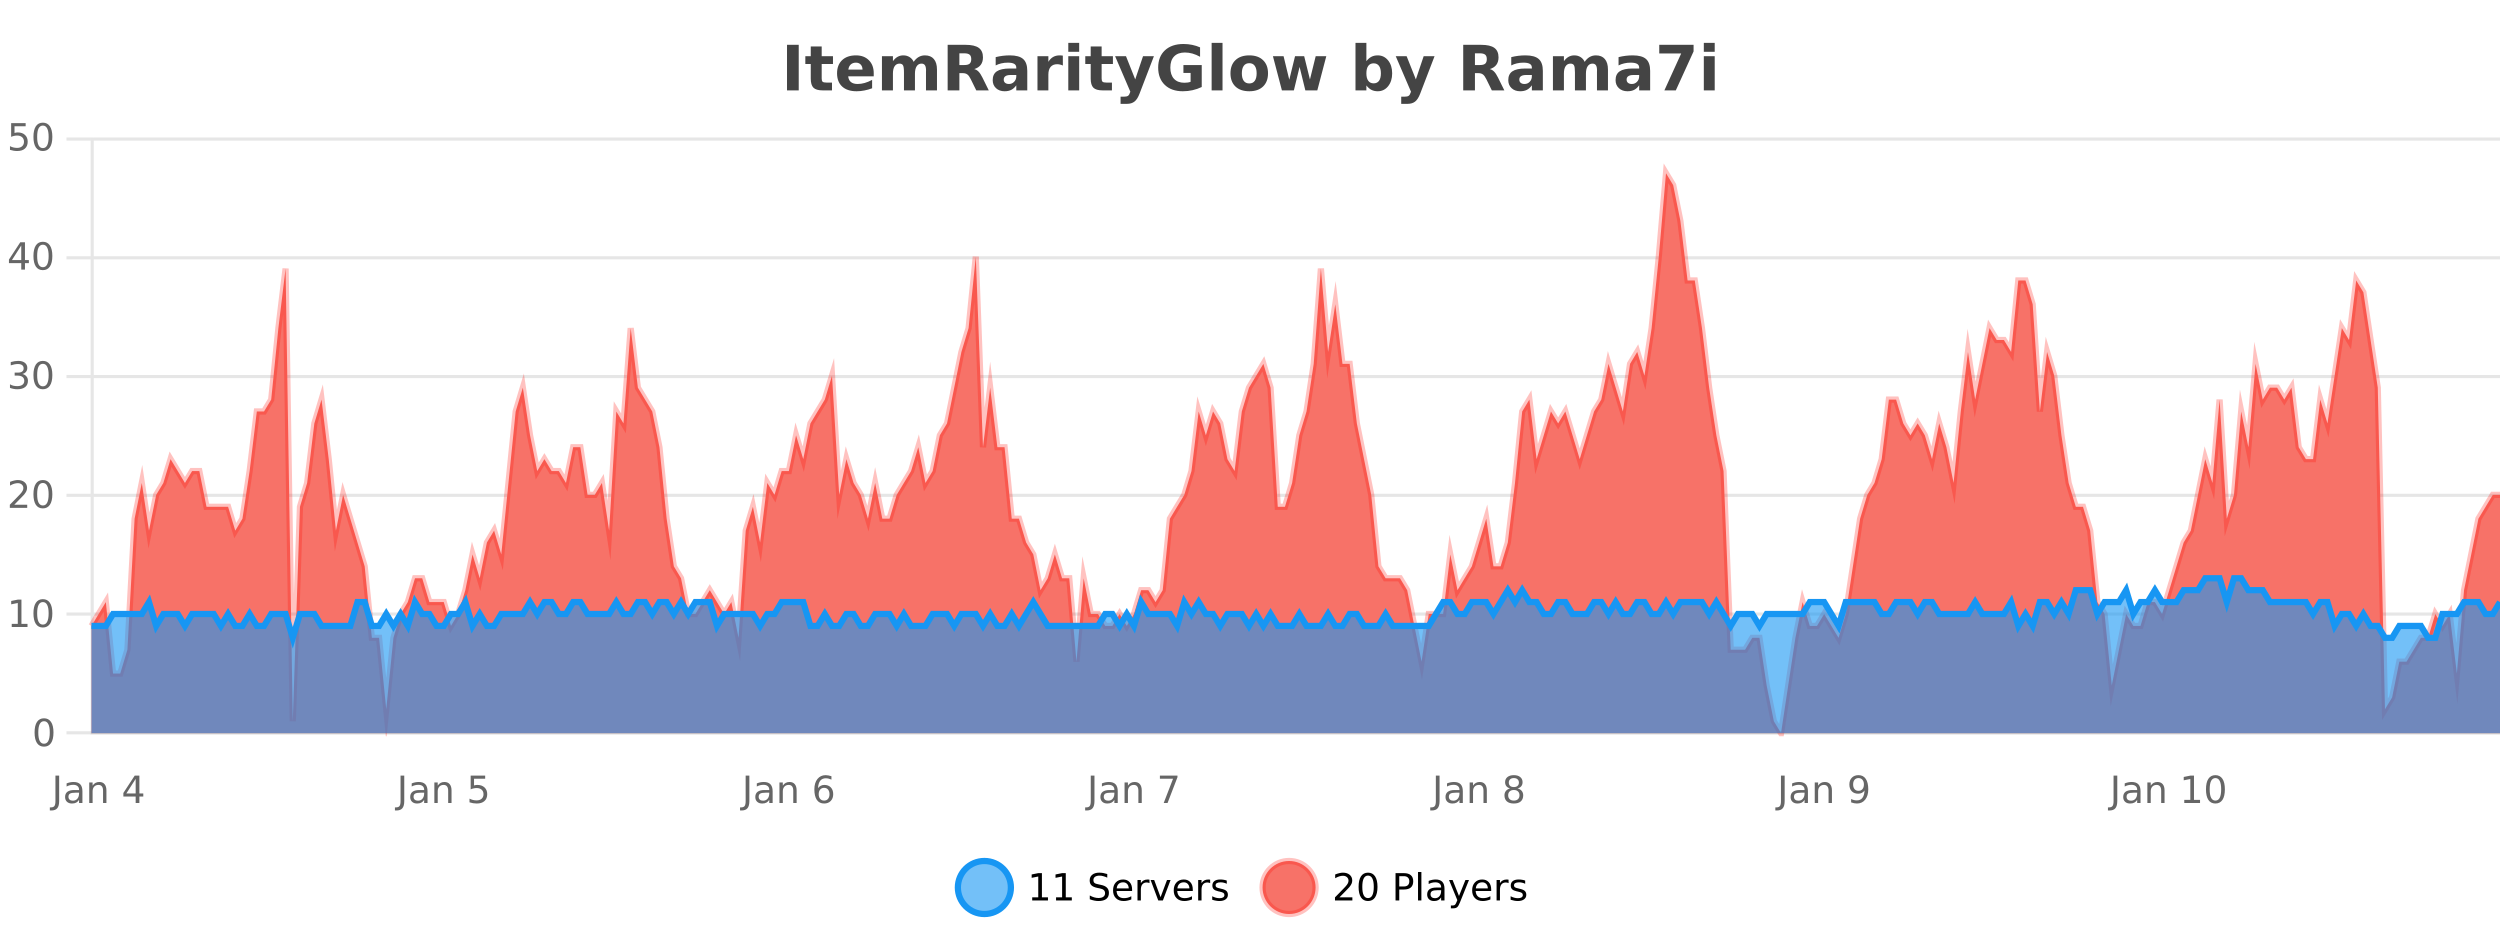<?xml version="1.0" encoding="UTF-8"?>
<svg xmlns="http://www.w3.org/2000/svg" xmlns:xlink="http://www.w3.org/1999/xlink" width="800pt" height="300pt" viewBox="0 0 800 300" version="1.1">
<defs>
<clipPath id="clip1">
  <path d="M 278 263 L 352 263 L 352 300 L 278 300 Z M 278 263 "/>
</clipPath>
<clipPath id="clip2">
  <path d="M 375 263 L 450 263 L 450 300 L 375 300 Z M 375 263 "/>
</clipPath>
<clipPath id="clip3">
  <path d="M 29.27 55 L 800 55 L 800 234.602 L 29.27 234.602 Z M 29.27 55 "/>
</clipPath>
<clipPath id="clip4">
  <path d="M 28.27 43 L 800 43 L 800 235.602 L 28.27 235.602 Z M 28.27 43 "/>
</clipPath>
<clipPath id="clip5">
  <path d="M 29.27 185 L 800 185 L 800 234.602 L 29.27 234.602 Z M 29.27 185 "/>
</clipPath>
<clipPath id="clip6">
  <path d="M 28.27 156 L 800 156 L 800 233 L 28.27 233 Z M 28.27 156 "/>
</clipPath>
</defs>
<g id="surface6648446">
<rect x="0" y="0" width="800" height="300" style="fill:rgb(100%,100%,100%);fill-opacity:1;stroke:none;"/>
<path style="fill:none;stroke-width:1;stroke-linecap:butt;stroke-linejoin:miter;stroke:rgb(0%,0%,0%);stroke-opacity:0.098;stroke-miterlimit:10;" d="M 30 234.5 L 800 234.5 "/>
<path style="fill:none;stroke-width:1;stroke-linecap:butt;stroke-linejoin:miter;stroke:rgb(0%,0%,0%);stroke-opacity:0.098;stroke-miterlimit:10;" d="M 21.27 234.5 L 29 234.5 "/>
<path style="fill:none;stroke-width:1;stroke-linecap:butt;stroke-linejoin:miter;stroke:rgb(0%,0%,0%);stroke-opacity:0.098;stroke-miterlimit:10;" d="M 30 196.5 L 800 196.5 "/>
<path style="fill:none;stroke-width:1;stroke-linecap:butt;stroke-linejoin:miter;stroke:rgb(0%,0%,0%);stroke-opacity:0.098;stroke-miterlimit:10;" d="M 21.27 196.5 L 29 196.5 "/>
<path style="fill:none;stroke-width:1;stroke-linecap:butt;stroke-linejoin:miter;stroke:rgb(0%,0%,0%);stroke-opacity:0.098;stroke-miterlimit:10;" d="M 30 158.5 L 800 158.5 "/>
<path style="fill:none;stroke-width:1;stroke-linecap:butt;stroke-linejoin:miter;stroke:rgb(0%,0%,0%);stroke-opacity:0.098;stroke-miterlimit:10;" d="M 21.27 158.5 L 29 158.5 "/>
<path style="fill:none;stroke-width:1;stroke-linecap:butt;stroke-linejoin:miter;stroke:rgb(0%,0%,0%);stroke-opacity:0.098;stroke-miterlimit:10;" d="M 30 120.5 L 800 120.5 "/>
<path style="fill:none;stroke-width:1;stroke-linecap:butt;stroke-linejoin:miter;stroke:rgb(0%,0%,0%);stroke-opacity:0.098;stroke-miterlimit:10;" d="M 21.27 120.5 L 29 120.5 "/>
<path style="fill:none;stroke-width:1;stroke-linecap:butt;stroke-linejoin:miter;stroke:rgb(0%,0%,0%);stroke-opacity:0.098;stroke-miterlimit:10;" d="M 30 82.5 L 800 82.5 "/>
<path style="fill:none;stroke-width:1;stroke-linecap:butt;stroke-linejoin:miter;stroke:rgb(0%,0%,0%);stroke-opacity:0.098;stroke-miterlimit:10;" d="M 21.27 82.5 L 29 82.5 "/>
<path style="fill:none;stroke-width:1;stroke-linecap:butt;stroke-linejoin:miter;stroke:rgb(0%,0%,0%);stroke-opacity:0.098;stroke-miterlimit:10;" d="M 30 44.5 L 800 44.5 "/>
<path style="fill:none;stroke-width:1;stroke-linecap:butt;stroke-linejoin:miter;stroke:rgb(0%,0%,0%);stroke-opacity:0.098;stroke-miterlimit:10;" d="M 21.27 44.5 L 29 44.5 "/>
<path style=" stroke:none;fill-rule:nonzero;fill:rgb(9.02%,58.824%,95.294%);fill-opacity:0.6;" d="M 323.488 284 C 323.488 288.688 319.688 292.484 315.004 292.484 C 310.316 292.484 306.52 288.688 306.52 284 C 306.52 279.312 310.316 275.516 315.004 275.516 C 319.688 275.516 323.488 279.312 323.488 284 Z M 323.488 284 "/>
<g clip-path="url(#clip1)" clip-rule="nonzero">
<path style="fill:none;stroke-width:2;stroke-linecap:butt;stroke-linejoin:miter;stroke:rgb(9.02%,58.824%,95.294%);stroke-opacity:1;stroke-miterlimit:10;" d="M 323.488 284 C 323.488 288.688 319.688 292.484 315.004 292.484 C 310.316 292.484 306.52 288.688 306.52 284 C 306.52 279.312 310.316 275.516 315.004 275.516 C 319.688 275.516 323.488 279.312 323.488 284 Z M 323.488 284 "/>
</g>
<path style=" stroke:none;fill-rule:nonzero;fill:rgb(0%,0%,0%);fill-opacity:1;" d="M 330.305 287.156 L 332.242 287.156 L 332.242 280.484 L 330.133 280.906 L 330.133 279.828 L 332.227 279.406 L 333.414 279.406 L 333.414 287.156 L 335.352 287.156 L 335.352 288.156 L 330.305 288.156 Z M 337.938 287.156 L 339.875 287.156 L 339.875 280.484 L 337.766 280.906 L 337.766 279.828 L 339.859 279.406 L 341.047 279.406 L 341.047 287.156 L 342.984 287.156 L 342.984 288.156 L 337.938 288.156 Z M 354.324 279.688 L 354.324 280.844 C 353.875 280.637 353.449 280.48 353.043 280.375 C 352.645 280.262 352.266 280.203 351.902 280.203 C 351.254 280.203 350.754 280.328 350.402 280.578 C 350.059 280.828 349.887 281.188 349.887 281.656 C 349.887 282.043 350 282.336 350.23 282.531 C 350.457 282.73 350.902 282.887 351.559 283 L 352.262 283.156 C 353.145 283.324 353.797 283.621 354.215 284.047 C 354.641 284.465 354.855 285.027 354.855 285.734 C 354.855 286.59 354.566 287.234 353.996 287.672 C 353.434 288.109 352.598 288.328 351.496 288.328 C 351.09 288.328 350.652 288.281 350.184 288.188 C 349.715 288.094 349.23 287.953 348.73 287.766 L 348.73 286.547 C 349.207 286.82 349.676 287.023 350.137 287.156 C 350.605 287.293 351.059 287.359 351.496 287.359 C 352.172 287.359 352.691 287.23 353.059 286.969 C 353.434 286.699 353.621 286.32 353.621 285.828 C 353.621 285.402 353.484 285.07 353.215 284.828 C 352.953 284.578 352.52 284.398 351.918 284.281 L 351.199 284.141 C 350.312 283.965 349.672 283.688 349.277 283.312 C 348.891 282.938 348.699 282.418 348.699 281.75 C 348.699 280.969 348.969 280.359 349.512 279.922 C 350.051 279.477 350.801 279.25 351.762 279.25 C 352.176 279.25 352.594 279.289 353.012 279.359 C 353.438 279.434 353.875 279.543 354.324 279.688 Z M 362.27 284.609 L 362.27 285.125 L 357.301 285.125 C 357.352 285.875 357.574 286.445 357.973 286.828 C 358.379 287.215 358.934 287.406 359.645 287.406 C 360.059 287.406 360.461 287.359 360.848 287.266 C 361.242 287.164 361.633 287.008 362.02 286.797 L 362.02 287.828 C 361.621 287.984 361.223 288.105 360.816 288.188 C 360.41 288.281 359.996 288.328 359.582 288.328 C 358.539 288.328 357.711 288.027 357.098 287.422 C 356.48 286.809 356.176 285.98 356.176 284.938 C 356.176 283.867 356.465 283.016 357.051 282.391 C 357.633 281.758 358.414 281.438 359.395 281.438 C 360.277 281.438 360.977 281.727 361.488 282.297 C 362.008 282.859 362.27 283.633 362.27 284.609 Z M 361.191 284.281 C 361.18 283.699 361.012 283.23 360.691 282.875 C 360.367 282.523 359.941 282.344 359.41 282.344 C 358.805 282.344 358.32 282.516 357.957 282.859 C 357.602 283.203 357.398 283.684 357.348 284.297 Z M 367.84 282.594 C 367.715 282.531 367.578 282.484 367.434 282.453 C 367.297 282.414 367.141 282.391 366.965 282.391 C 366.359 282.391 365.891 282.59 365.559 282.984 C 365.234 283.383 365.074 283.953 365.074 284.703 L 365.074 288.156 L 363.996 288.156 L 363.996 281.594 L 365.074 281.594 L 365.074 282.609 C 365.301 282.215 365.598 281.922 365.965 281.734 C 366.328 281.539 366.77 281.438 367.293 281.438 C 367.363 281.438 367.441 281.445 367.527 281.453 C 367.621 281.465 367.719 281.48 367.824 281.5 Z M 368.195 281.594 L 369.336 281.594 L 371.383 287.094 L 373.445 281.594 L 374.586 281.594 L 372.117 288.156 L 370.648 288.156 Z M 381.688 284.609 L 381.688 285.125 L 376.719 285.125 C 376.77 285.875 376.992 286.445 377.391 286.828 C 377.797 287.215 378.352 287.406 379.062 287.406 C 379.477 287.406 379.879 287.359 380.266 287.266 C 380.66 287.164 381.051 287.008 381.438 286.797 L 381.438 287.828 C 381.039 287.984 380.641 288.105 380.234 288.188 C 379.828 288.281 379.414 288.328 379 288.328 C 377.957 288.328 377.129 288.027 376.516 287.422 C 375.898 286.809 375.594 285.98 375.594 284.938 C 375.594 283.867 375.883 283.016 376.469 282.391 C 377.051 281.758 377.832 281.438 378.812 281.438 C 379.695 281.438 380.395 281.727 380.906 282.297 C 381.426 282.859 381.688 283.633 381.688 284.609 Z M 380.609 284.281 C 380.598 283.699 380.43 283.23 380.109 282.875 C 379.785 282.523 379.359 282.344 378.828 282.344 C 378.223 282.344 377.738 282.516 377.375 282.859 C 377.02 283.203 376.816 283.684 376.766 284.297 Z M 387.258 282.594 C 387.133 282.531 386.996 282.484 386.852 282.453 C 386.715 282.414 386.559 282.391 386.383 282.391 C 385.777 282.391 385.309 282.59 384.977 282.984 C 384.652 283.383 384.492 283.953 384.492 284.703 L 384.492 288.156 L 383.414 288.156 L 383.414 281.594 L 384.492 281.594 L 384.492 282.609 C 384.719 282.215 385.016 281.922 385.383 281.734 C 385.746 281.539 386.188 281.438 386.711 281.438 C 386.781 281.438 386.859 281.445 386.945 281.453 C 387.039 281.465 387.137 281.48 387.242 281.5 Z M 392.566 281.781 L 392.566 282.812 C 392.262 282.656 391.945 282.543 391.613 282.469 C 391.289 282.387 390.949 282.344 390.598 282.344 C 390.066 282.344 389.664 282.43 389.395 282.594 C 389.121 282.75 388.988 282.996 388.988 283.328 C 388.988 283.578 389.082 283.777 389.27 283.922 C 389.465 284.059 389.855 284.188 390.441 284.312 L 390.801 284.406 C 391.57 284.562 392.117 284.793 392.441 285.094 C 392.762 285.398 392.926 285.812 392.926 286.344 C 392.926 286.961 392.68 287.445 392.191 287.797 C 391.711 288.152 391.051 288.328 390.207 288.328 C 389.852 288.328 389.48 288.289 389.098 288.219 C 388.723 288.156 388.324 288.059 387.91 287.922 L 387.91 286.797 C 388.305 287.008 388.695 287.164 389.082 287.266 C 389.465 287.371 389.852 287.422 390.238 287.422 C 390.738 287.422 391.121 287.34 391.395 287.172 C 391.676 286.996 391.816 286.746 391.816 286.422 C 391.816 286.133 391.715 285.906 391.52 285.75 C 391.32 285.594 390.887 285.445 390.223 285.297 L 389.848 285.219 C 389.18 285.074 388.695 284.855 388.395 284.562 C 388.102 284.273 387.957 283.875 387.957 283.375 C 387.957 282.75 388.176 282.273 388.613 281.938 C 389.051 281.605 389.668 281.438 390.473 281.438 C 390.867 281.438 391.242 281.469 391.598 281.531 C 391.949 281.586 392.273 281.668 392.566 281.781 Z M 325.004 277.016 "/>
<path style=" stroke:none;fill-rule:nonzero;fill:rgb(96.863%,44.706%,40.784%);fill-opacity:1;" d="M 420.988 284 C 420.988 288.688 417.191 292.484 412.504 292.484 C 407.82 292.484 404.02 288.688 404.02 284 C 404.02 279.312 407.82 275.516 412.504 275.516 C 417.191 275.516 420.988 279.312 420.988 284 Z M 420.988 284 "/>
<g clip-path="url(#clip2)" clip-rule="nonzero">
<path style="fill:none;stroke-width:2;stroke-linecap:butt;stroke-linejoin:miter;stroke:rgb(100%,4.706%,0%);stroke-opacity:0.247;stroke-miterlimit:10;" d="M 420.988 284 C 420.988 288.688 417.191 292.484 412.504 292.484 C 407.82 292.484 404.02 288.688 404.02 284 C 404.02 279.312 407.82 275.516 412.504 275.516 C 417.191 275.516 420.988 279.312 420.988 284 Z M 420.988 284 "/>
</g>
<path style=" stroke:none;fill-rule:nonzero;fill:rgb(0%,0%,0%);fill-opacity:1;" d="M 428.617 287.156 L 432.758 287.156 L 432.758 288.156 L 427.195 288.156 L 427.195 287.156 C 427.641 286.699 428.25 286.078 429.023 285.297 C 429.805 284.508 430.293 283.996 430.492 283.766 C 430.875 283.352 431.141 282.996 431.289 282.703 C 431.445 282.402 431.523 282.109 431.523 281.828 C 431.523 281.359 431.355 280.98 431.023 280.688 C 430.699 280.398 430.277 280.25 429.758 280.25 C 429.383 280.25 428.984 280.312 428.57 280.438 C 428.164 280.562 427.727 280.762 427.258 281.031 L 427.258 279.828 C 427.734 279.641 428.18 279.5 428.586 279.406 C 429 279.305 429.383 279.25 429.727 279.25 C 430.633 279.25 431.355 279.48 431.898 279.938 C 432.438 280.387 432.711 280.992 432.711 281.75 C 432.711 282.105 432.641 282.445 432.508 282.766 C 432.371 283.09 432.125 283.469 431.773 283.906 C 431.668 284.023 431.355 284.352 430.836 284.891 C 430.312 285.434 429.574 286.188 428.617 287.156 Z M 437.766 280.188 C 437.16 280.188 436.703 280.492 436.391 281.094 C 436.086 281.688 435.938 282.59 435.938 283.797 C 435.938 284.996 436.086 285.898 436.391 286.5 C 436.703 287.094 437.16 287.391 437.766 287.391 C 438.379 287.391 438.836 287.094 439.141 286.5 C 439.453 285.898 439.609 284.996 439.609 283.797 C 439.609 282.59 439.453 281.688 439.141 281.094 C 438.836 280.492 438.379 280.188 437.766 280.188 Z M 437.766 279.25 C 438.742 279.25 439.492 279.641 440.016 280.422 C 440.535 281.195 440.797 282.32 440.797 283.797 C 440.797 285.266 440.535 286.391 440.016 287.172 C 439.492 287.945 438.742 288.328 437.766 288.328 C 436.785 288.328 436.035 287.945 435.516 287.172 C 435.004 286.391 434.75 285.266 434.75 283.797 C 434.75 282.32 435.004 281.195 435.516 280.422 C 436.035 279.641 436.785 279.25 437.766 279.25 Z M 447.762 280.375 L 447.762 283.672 L 449.246 283.672 C 449.797 283.672 450.223 283.531 450.527 283.25 C 450.828 282.961 450.98 282.547 450.98 282.016 C 450.98 281.496 450.828 281.094 450.527 280.812 C 450.223 280.523 449.797 280.375 449.246 280.375 Z M 446.574 279.406 L 449.246 279.406 C 450.234 279.406 450.98 279.633 451.48 280.078 C 451.98 280.516 452.23 281.164 452.23 282.016 C 452.23 282.883 451.98 283.539 451.48 283.984 C 450.98 284.422 450.234 284.641 449.246 284.641 L 447.762 284.641 L 447.762 288.156 L 446.574 288.156 Z M 453.766 279.031 L 454.844 279.031 L 454.844 288.156 L 453.766 288.156 Z M 460.082 284.859 C 459.215 284.859 458.613 284.961 458.27 285.156 C 457.934 285.355 457.77 285.695 457.77 286.172 C 457.77 286.559 457.895 286.867 458.145 287.094 C 458.402 287.312 458.746 287.422 459.176 287.422 C 459.777 287.422 460.258 287.215 460.613 286.797 C 460.977 286.371 461.16 285.805 461.16 285.094 L 461.16 284.859 Z M 462.238 284.406 L 462.238 288.156 L 461.16 288.156 L 461.16 287.156 C 460.91 287.555 460.602 287.852 460.238 288.047 C 459.871 288.234 459.426 288.328 458.895 288.328 C 458.215 288.328 457.68 288.141 457.285 287.766 C 456.887 287.383 456.691 286.875 456.691 286.25 C 456.691 285.512 456.934 284.953 457.426 284.578 C 457.926 284.203 458.664 284.016 459.645 284.016 L 461.16 284.016 L 461.16 283.906 C 461.16 283.406 460.992 283.023 460.66 282.75 C 460.336 282.48 459.883 282.344 459.301 282.344 C 458.926 282.344 458.555 282.391 458.191 282.484 C 457.836 282.578 457.496 282.715 457.176 282.891 L 457.176 281.891 C 457.57 281.734 457.949 281.621 458.316 281.547 C 458.691 281.477 459.055 281.438 459.41 281.438 C 460.355 281.438 461.066 281.684 461.535 282.172 C 462.004 282.664 462.238 283.406 462.238 284.406 Z M 467.188 288.766 C 466.883 289.547 466.586 290.055 466.297 290.297 C 466.004 290.535 465.617 290.656 465.141 290.656 L 464.281 290.656 L 464.281 289.75 L 464.906 289.75 C 465.207 289.75 465.438 289.676 465.594 289.531 C 465.758 289.395 465.941 289.066 466.141 288.547 L 466.344 288.047 L 463.688 281.594 L 464.828 281.594 L 466.875 286.719 L 468.938 281.594 L 470.078 281.594 Z M 477.18 284.609 L 477.18 285.125 L 472.211 285.125 C 472.262 285.875 472.484 286.445 472.883 286.828 C 473.289 287.215 473.844 287.406 474.555 287.406 C 474.969 287.406 475.371 287.359 475.758 287.266 C 476.152 287.164 476.543 287.008 476.93 286.797 L 476.93 287.828 C 476.531 287.984 476.133 288.105 475.727 288.188 C 475.32 288.281 474.906 288.328 474.492 288.328 C 473.449 288.328 472.621 288.027 472.008 287.422 C 471.391 286.809 471.086 285.98 471.086 284.938 C 471.086 283.867 471.375 283.016 471.961 282.391 C 472.543 281.758 473.324 281.438 474.305 281.438 C 475.188 281.438 475.887 281.727 476.398 282.297 C 476.918 282.859 477.18 283.633 477.18 284.609 Z M 476.102 284.281 C 476.09 283.699 475.922 283.23 475.602 282.875 C 475.277 282.523 474.852 282.344 474.32 282.344 C 473.715 282.344 473.23 282.516 472.867 282.859 C 472.512 283.203 472.309 283.684 472.258 284.297 Z M 482.75 282.594 C 482.625 282.531 482.488 282.484 482.344 282.453 C 482.207 282.414 482.051 282.391 481.875 282.391 C 481.27 282.391 480.801 282.59 480.469 282.984 C 480.145 283.383 479.984 283.953 479.984 284.703 L 479.984 288.156 L 478.906 288.156 L 478.906 281.594 L 479.984 281.594 L 479.984 282.609 C 480.211 282.215 480.508 281.922 480.875 281.734 C 481.238 281.539 481.68 281.438 482.203 281.438 C 482.273 281.438 482.352 281.445 482.438 281.453 C 482.531 281.465 482.629 281.48 482.734 281.5 Z M 488.055 281.781 L 488.055 282.812 C 487.75 282.656 487.434 282.543 487.102 282.469 C 486.777 282.387 486.438 282.344 486.086 282.344 C 485.555 282.344 485.152 282.43 484.883 282.594 C 484.609 282.75 484.477 282.996 484.477 283.328 C 484.477 283.578 484.57 283.777 484.758 283.922 C 484.953 284.059 485.344 284.188 485.93 284.312 L 486.289 284.406 C 487.059 284.562 487.605 284.793 487.93 285.094 C 488.25 285.398 488.414 285.812 488.414 286.344 C 488.414 286.961 488.168 287.445 487.68 287.797 C 487.199 288.152 486.539 288.328 485.695 288.328 C 485.34 288.328 484.969 288.289 484.586 288.219 C 484.211 288.156 483.812 288.059 483.398 287.922 L 483.398 286.797 C 483.793 287.008 484.184 287.164 484.57 287.266 C 484.953 287.371 485.34 287.422 485.727 287.422 C 486.227 287.422 486.609 287.34 486.883 287.172 C 487.164 286.996 487.305 286.746 487.305 286.422 C 487.305 286.133 487.203 285.906 487.008 285.75 C 486.809 285.594 486.375 285.445 485.711 285.297 L 485.336 285.219 C 484.668 285.074 484.184 284.855 483.883 284.562 C 483.59 284.273 483.445 283.875 483.445 283.375 C 483.445 282.75 483.664 282.273 484.102 281.938 C 484.539 281.605 485.156 281.438 485.961 281.438 C 486.355 281.438 486.73 281.469 487.086 281.531 C 487.438 281.586 487.762 281.668 488.055 281.781 Z M 422.504 277.016 "/>
<path style=" stroke:none;fill-rule:nonzero;fill:rgb(26.667%,26.667%,26.667%);fill-opacity:1;" d="M 251.844 14.344 L 255.594 14.344 L 255.594 28.922 L 251.844 28.922 Z M 262.941 14.875 L 262.941 17.984 L 266.551 17.984 L 266.551 20.484 L 262.941 20.484 L 262.941 25.125 C 262.941 25.637 263.039 25.98 263.238 26.156 C 263.445 26.336 263.848 26.422 264.441 26.422 L 266.238 26.422 L 266.238 28.922 L 263.238 28.922 C 261.863 28.922 260.883 28.637 260.301 28.062 C 259.727 27.48 259.441 26.5 259.441 25.125 L 259.441 20.484 L 257.707 20.484 L 257.707 17.984 L 259.441 17.984 L 259.441 14.875 Z M 279.594 23.422 L 279.594 24.422 L 271.422 24.422 C 271.504 25.246 271.801 25.859 272.312 26.266 C 272.82 26.672 273.531 26.875 274.438 26.875 C 275.176 26.875 275.93 26.766 276.703 26.547 C 277.473 26.328 278.266 26 279.078 25.562 L 279.078 28.25 C 278.254 28.562 277.426 28.797 276.594 28.953 C 275.77 29.117 274.945 29.203 274.125 29.203 C 272.145 29.203 270.602 28.703 269.5 27.703 C 268.406 26.695 267.859 25.281 267.859 23.469 C 267.859 21.68 268.395 20.273 269.469 19.25 C 270.551 18.23 272.035 17.719 273.922 17.719 C 275.641 17.719 277.016 18.242 278.047 19.281 C 279.078 20.312 279.594 21.695 279.594 23.422 Z M 276 22.266 C 276 21.602 275.805 21.062 275.422 20.656 C 275.035 20.25 274.531 20.047 273.906 20.047 C 273.227 20.047 272.676 20.242 272.25 20.625 C 271.832 21 271.57 21.547 271.469 22.266 Z M 292.379 19.797 C 292.824 19.121 293.352 18.605 293.957 18.25 C 294.57 17.898 295.242 17.719 295.973 17.719 C 297.223 17.719 298.176 18.109 298.832 18.891 C 299.496 19.664 299.832 20.789 299.832 22.266 L 299.832 28.922 L 296.316 28.922 L 296.316 23.219 C 296.316 23.137 296.316 23.047 296.316 22.953 C 296.324 22.859 296.332 22.73 296.332 22.562 C 296.332 21.793 296.215 21.234 295.988 20.891 C 295.758 20.539 295.387 20.359 294.879 20.359 C 294.223 20.359 293.711 20.637 293.348 21.188 C 292.98 21.73 292.793 22.516 292.785 23.547 L 292.785 28.922 L 289.27 28.922 L 289.27 23.219 C 289.27 22.012 289.164 21.234 288.957 20.891 C 288.746 20.539 288.379 20.359 287.848 20.359 C 287.168 20.359 286.648 20.637 286.285 21.188 C 285.918 21.73 285.738 22.516 285.738 23.547 L 285.738 28.922 L 282.223 28.922 L 282.223 17.984 L 285.738 17.984 L 285.738 19.578 C 286.176 18.965 286.668 18.5 287.223 18.188 C 287.773 17.875 288.387 17.719 289.066 17.719 C 289.816 17.719 290.48 17.902 291.066 18.266 C 291.648 18.633 292.086 19.141 292.379 19.797 Z M 308.578 20.812 C 309.367 20.812 309.938 20.668 310.281 20.375 C 310.625 20.074 310.797 19.59 310.797 18.922 C 310.797 18.258 310.625 17.781 310.281 17.5 C 309.938 17.211 309.367 17.062 308.578 17.062 L 307 17.062 L 307 20.812 Z M 307 23.406 L 307 28.922 L 303.25 28.922 L 303.25 14.344 L 308.984 14.344 C 310.898 14.344 312.305 14.668 313.203 15.312 C 314.098 15.961 314.547 16.977 314.547 18.359 C 314.547 19.328 314.312 20.125 313.844 20.75 C 313.383 21.367 312.688 21.82 311.75 22.109 C 312.258 22.227 312.719 22.492 313.125 22.906 C 313.531 23.312 313.941 23.938 314.359 24.781 L 316.406 28.922 L 312.406 28.922 L 310.625 25.297 C 310.27 24.57 309.906 24.074 309.531 23.812 C 309.164 23.543 308.676 23.406 308.062 23.406 Z M 323.383 24 C 322.652 24 322.105 24.125 321.742 24.375 C 321.375 24.617 321.195 24.98 321.195 25.469 C 321.195 25.906 321.34 26.25 321.633 26.5 C 321.934 26.75 322.344 26.875 322.867 26.875 C 323.523 26.875 324.074 26.641 324.523 26.172 C 324.98 25.703 325.211 25.117 325.211 24.406 L 325.211 24 Z M 328.727 22.688 L 328.727 28.922 L 325.211 28.922 L 325.211 27.297 C 324.742 27.965 324.211 28.449 323.617 28.75 C 323.031 29.051 322.32 29.203 321.477 29.203 C 320.352 29.203 319.434 28.875 318.727 28.219 C 318.016 27.555 317.664 26.695 317.664 25.641 C 317.664 24.359 318.102 23.422 318.977 22.828 C 319.859 22.227 321.25 21.922 323.148 21.922 L 325.211 21.922 L 325.211 21.641 C 325.211 21.09 324.992 20.688 324.555 20.438 C 324.117 20.18 323.434 20.047 322.508 20.047 C 321.758 20.047 321.059 20.125 320.414 20.281 C 319.766 20.43 319.168 20.648 318.617 20.938 L 318.617 18.281 C 319.367 18.094 320.117 17.953 320.867 17.859 C 321.625 17.766 322.387 17.719 323.148 17.719 C 325.117 17.719 326.539 18.109 327.414 18.891 C 328.289 19.664 328.727 20.93 328.727 22.688 Z M 340.117 20.969 C 339.805 20.824 339.496 20.719 339.195 20.656 C 338.891 20.586 338.59 20.547 338.289 20.547 C 337.383 20.547 336.684 20.836 336.195 21.406 C 335.715 21.98 335.477 22.805 335.477 23.875 L 335.477 28.922 L 331.992 28.922 L 331.992 17.984 L 335.477 17.984 L 335.477 19.781 C 335.922 19.062 336.438 18.543 337.023 18.219 C 337.605 17.887 338.305 17.719 339.117 17.719 C 339.242 17.719 339.371 17.727 339.508 17.734 C 339.641 17.746 339.84 17.766 340.102 17.797 Z M 341.852 17.984 L 345.336 17.984 L 345.336 28.922 L 341.852 28.922 Z M 341.852 13.719 L 345.336 13.719 L 345.336 16.578 L 341.852 16.578 Z M 352.523 14.875 L 352.523 17.984 L 356.133 17.984 L 356.133 20.484 L 352.523 20.484 L 352.523 25.125 C 352.523 25.637 352.621 25.98 352.82 26.156 C 353.027 26.336 353.43 26.422 354.023 26.422 L 355.82 26.422 L 355.82 28.922 L 352.82 28.922 C 351.445 28.922 350.465 28.637 349.883 28.062 C 349.309 27.48 349.023 26.5 349.023 25.125 L 349.023 20.484 L 347.289 20.484 L 347.289 17.984 L 349.023 17.984 L 349.023 14.875 Z M 356.832 17.984 L 360.316 17.984 L 363.27 25.406 L 365.77 17.984 L 369.254 17.984 L 364.66 29.953 C 364.199 31.172 363.66 32.02 363.035 32.5 C 362.418 32.988 361.613 33.234 360.613 33.234 L 358.582 33.234 L 358.582 30.938 L 359.676 30.938 C 360.27 30.938 360.699 30.844 360.973 30.656 C 361.242 30.469 361.449 30.129 361.598 29.641 L 361.707 29.344 Z M 384.555 27.844 C 383.617 28.293 382.641 28.633 381.633 28.859 C 380.633 29.086 379.59 29.203 378.508 29.203 C 376.078 29.203 374.156 28.527 372.742 27.172 C 371.324 25.809 370.617 23.965 370.617 21.641 C 370.617 19.297 371.336 17.453 372.773 16.109 C 374.219 14.758 376.203 14.078 378.727 14.078 C 379.695 14.078 380.621 14.172 381.508 14.359 C 382.391 14.539 383.23 14.805 384.023 15.156 L 384.023 18.172 C 383.211 17.715 382.398 17.371 381.586 17.141 C 380.781 16.914 379.98 16.797 379.18 16.797 C 377.68 16.797 376.523 17.219 375.711 18.062 C 374.906 18.898 374.508 20.09 374.508 21.641 C 374.508 23.184 374.898 24.375 375.68 25.219 C 376.461 26.062 377.57 26.484 379.008 26.484 C 379.391 26.484 379.75 26.461 380.086 26.406 C 380.43 26.355 380.73 26.277 380.992 26.172 L 380.992 23.344 L 378.695 23.344 L 378.695 20.828 L 384.555 20.828 Z M 387.723 13.719 L 391.207 13.719 L 391.207 28.922 L 387.723 28.922 Z M 399.781 20.219 C 399 20.219 398.406 20.5 398 21.062 C 397.594 21.617 397.391 22.418 397.391 23.469 C 397.391 24.512 397.594 25.312 398 25.875 C 398.406 26.43 399 26.703 399.781 26.703 C 400.539 26.703 401.117 26.43 401.516 25.875 C 401.922 25.312 402.125 24.512 402.125 23.469 C 402.125 22.418 401.922 21.617 401.516 21.062 C 401.117 20.5 400.539 20.219 399.781 20.219 Z M 399.781 17.719 C 401.656 17.719 403.117 18.23 404.172 19.25 C 405.234 20.262 405.766 21.668 405.766 23.469 C 405.766 25.262 405.234 26.668 404.172 27.688 C 403.117 28.699 401.656 29.203 399.781 29.203 C 397.883 29.203 396.406 28.699 395.344 27.688 C 394.281 26.668 393.75 25.262 393.75 23.469 C 393.75 21.668 394.281 20.262 395.344 19.25 C 396.406 18.23 397.883 17.719 399.781 17.719 Z M 407.336 17.984 L 410.742 17.984 L 412.57 25.516 L 414.414 17.984 L 417.336 17.984 L 419.18 25.438 L 421.023 17.984 L 424.414 17.984 L 421.539 28.922 L 417.711 28.922 L 415.867 21.406 L 414.039 28.922 L 410.211 28.922 Z M 439.57 26.672 C 440.32 26.672 440.891 26.402 441.289 25.859 C 441.684 25.309 441.883 24.512 441.883 23.469 C 441.883 22.43 441.684 21.637 441.289 21.094 C 440.891 20.543 440.32 20.266 439.57 20.266 C 438.82 20.266 438.242 20.543 437.836 21.094 C 437.438 21.637 437.242 22.43 437.242 23.469 C 437.242 24.5 437.438 25.293 437.836 25.844 C 438.242 26.398 438.82 26.672 439.57 26.672 Z M 437.242 19.578 C 437.73 18.945 438.266 18.477 438.852 18.172 C 439.434 17.871 440.105 17.719 440.867 17.719 C 442.219 17.719 443.328 18.258 444.195 19.328 C 445.059 20.402 445.492 21.781 445.492 23.469 C 445.492 25.148 445.059 26.523 444.195 27.594 C 443.328 28.668 442.219 29.203 440.867 29.203 C 440.105 29.203 439.434 29.051 438.852 28.75 C 438.266 28.449 437.73 27.98 437.242 27.344 L 437.242 28.922 L 433.758 28.922 L 433.758 13.719 L 437.242 13.719 Z M 446.637 17.984 L 450.121 17.984 L 453.074 25.406 L 455.574 17.984 L 459.059 17.984 L 454.465 29.953 C 454.004 31.172 453.465 32.02 452.84 32.5 C 452.223 32.988 451.418 33.234 450.418 33.234 L 448.387 33.234 L 448.387 30.938 L 449.48 30.938 C 450.074 30.938 450.504 30.844 450.777 30.656 C 451.047 30.469 451.254 30.129 451.402 29.641 L 451.512 29.344 Z M 473.559 20.812 C 474.348 20.812 474.918 20.668 475.262 20.375 C 475.605 20.074 475.777 19.59 475.777 18.922 C 475.777 18.258 475.605 17.781 475.262 17.5 C 474.918 17.211 474.348 17.062 473.559 17.062 L 471.98 17.062 L 471.98 20.812 Z M 471.98 23.406 L 471.98 28.922 L 468.23 28.922 L 468.23 14.344 L 473.965 14.344 C 475.879 14.344 477.285 14.668 478.184 15.312 C 479.078 15.961 479.527 16.977 479.527 18.359 C 479.527 19.328 479.293 20.125 478.824 20.75 C 478.363 21.367 477.668 21.82 476.73 22.109 C 477.238 22.227 477.699 22.492 478.105 22.906 C 478.512 23.312 478.922 23.938 479.34 24.781 L 481.387 28.922 L 477.387 28.922 L 475.605 25.297 C 475.25 24.57 474.887 24.074 474.512 23.812 C 474.145 23.543 473.656 23.406 473.043 23.406 Z M 488.367 24 C 487.637 24 487.09 24.125 486.727 24.375 C 486.359 24.617 486.18 24.98 486.18 25.469 C 486.18 25.906 486.324 26.25 486.617 26.5 C 486.918 26.75 487.328 26.875 487.852 26.875 C 488.508 26.875 489.059 26.641 489.508 26.172 C 489.965 25.703 490.195 25.117 490.195 24.406 L 490.195 24 Z M 493.711 22.688 L 493.711 28.922 L 490.195 28.922 L 490.195 27.297 C 489.727 27.965 489.195 28.449 488.602 28.75 C 488.016 29.051 487.305 29.203 486.461 29.203 C 485.336 29.203 484.418 28.875 483.711 28.219 C 483 27.555 482.648 26.695 482.648 25.641 C 482.648 24.359 483.086 23.422 483.961 22.828 C 484.844 22.227 486.234 21.922 488.133 21.922 L 490.195 21.922 L 490.195 21.641 C 490.195 21.09 489.977 20.688 489.539 20.438 C 489.102 20.18 488.418 20.047 487.492 20.047 C 486.742 20.047 486.043 20.125 485.398 20.281 C 484.75 20.43 484.152 20.648 483.602 20.938 L 483.602 18.281 C 484.352 18.094 485.102 17.953 485.852 17.859 C 486.609 17.766 487.371 17.719 488.133 17.719 C 490.102 17.719 491.523 18.109 492.398 18.891 C 493.273 19.664 493.711 20.93 493.711 22.688 Z M 507.094 19.797 C 507.539 19.121 508.066 18.605 508.672 18.25 C 509.285 17.898 509.957 17.719 510.688 17.719 C 511.938 17.719 512.891 18.109 513.547 18.891 C 514.211 19.664 514.547 20.789 514.547 22.266 L 514.547 28.922 L 511.031 28.922 L 511.031 23.219 C 511.031 23.137 511.031 23.047 511.031 22.953 C 511.039 22.859 511.047 22.73 511.047 22.562 C 511.047 21.793 510.93 21.234 510.703 20.891 C 510.473 20.539 510.102 20.359 509.594 20.359 C 508.938 20.359 508.426 20.637 508.062 21.188 C 507.695 21.73 507.508 22.516 507.5 23.547 L 507.5 28.922 L 503.984 28.922 L 503.984 23.219 C 503.984 22.012 503.879 21.234 503.672 20.891 C 503.461 20.539 503.094 20.359 502.562 20.359 C 501.883 20.359 501.363 20.637 501 21.188 C 500.633 21.73 500.453 22.516 500.453 23.547 L 500.453 28.922 L 496.938 28.922 L 496.938 17.984 L 500.453 17.984 L 500.453 19.578 C 500.891 18.965 501.383 18.5 501.938 18.188 C 502.488 17.875 503.102 17.719 503.781 17.719 C 504.531 17.719 505.195 17.902 505.781 18.266 C 506.363 18.633 506.801 19.141 507.094 19.797 Z M 522.703 24 C 521.973 24 521.426 24.125 521.062 24.375 C 520.695 24.617 520.516 24.98 520.516 25.469 C 520.516 25.906 520.66 26.25 520.953 26.5 C 521.254 26.75 521.664 26.875 522.188 26.875 C 522.844 26.875 523.395 26.641 523.844 26.172 C 524.301 25.703 524.531 25.117 524.531 24.406 L 524.531 24 Z M 528.047 22.688 L 528.047 28.922 L 524.531 28.922 L 524.531 27.297 C 524.062 27.965 523.531 28.449 522.938 28.75 C 522.352 29.051 521.641 29.203 520.797 29.203 C 519.672 29.203 518.754 28.875 518.047 28.219 C 517.336 27.555 516.984 26.695 516.984 25.641 C 516.984 24.359 517.422 23.422 518.297 22.828 C 519.18 22.227 520.57 21.922 522.469 21.922 L 524.531 21.922 L 524.531 21.641 C 524.531 21.09 524.312 20.688 523.875 20.438 C 523.438 20.18 522.754 20.047 521.828 20.047 C 521.078 20.047 520.379 20.125 519.734 20.281 C 519.086 20.43 518.488 20.648 517.938 20.938 L 517.938 18.281 C 518.688 18.094 519.438 17.953 520.188 17.859 C 520.945 17.766 521.707 17.719 522.469 17.719 C 524.438 17.719 525.859 18.109 526.734 18.891 C 527.609 19.664 528.047 20.93 528.047 22.688 Z M 530.961 14.344 L 541.945 14.344 L 541.945 16.453 L 536.258 28.922 L 532.602 28.922 L 537.977 17.109 L 530.961 17.109 Z M 545.223 17.984 L 548.707 17.984 L 548.707 28.922 L 545.223 28.922 Z M 545.223 13.719 L 548.707 13.719 L 548.707 16.578 L 545.223 16.578 Z M 250 10.359 "/>
<path style="fill:none;stroke-width:1;stroke-linecap:butt;stroke-linejoin:miter;stroke:rgb(0%,0%,0%);stroke-opacity:0.098;stroke-miterlimit:10;" d="M 29 234.5 L 801 234.5 "/>
<path style=" stroke:none;fill-rule:nonzero;fill:rgb(40%,40%,40%);fill-opacity:1;" d="M 17.742 248.203 L 18.93 248.203 L 18.93 256.344 C 18.93 257.395 18.727 258.16 18.32 258.641 C 17.922 259.117 17.281 259.359 16.398 259.359 L 15.945 259.359 L 15.945 258.359 L 16.32 258.359 C 16.84 258.359 17.203 258.211 17.414 257.922 C 17.633 257.629 17.742 257.102 17.742 256.344 Z M 24.219 253.656 C 23.352 253.656 22.75 253.758 22.406 253.953 C 22.07 254.152 21.906 254.492 21.906 254.969 C 21.906 255.355 22.031 255.664 22.281 255.891 C 22.539 256.109 22.883 256.219 23.312 256.219 C 23.914 256.219 24.395 256.012 24.75 255.594 C 25.113 255.168 25.297 254.602 25.297 253.891 L 25.297 253.656 Z M 26.375 253.203 L 26.375 256.953 L 25.297 256.953 L 25.297 255.953 C 25.047 256.352 24.738 256.648 24.375 256.844 C 24.008 257.031 23.562 257.125 23.031 257.125 C 22.352 257.125 21.816 256.938 21.422 256.562 C 21.023 256.18 20.828 255.672 20.828 255.047 C 20.828 254.309 21.07 253.75 21.562 253.375 C 22.062 253 22.801 252.812 23.781 252.812 L 25.297 252.812 L 25.297 252.703 C 25.297 252.203 25.129 251.82 24.797 251.547 C 24.473 251.277 24.02 251.141 23.438 251.141 C 23.062 251.141 22.691 251.188 22.328 251.281 C 21.973 251.375 21.633 251.512 21.312 251.688 L 21.312 250.688 C 21.707 250.531 22.086 250.418 22.453 250.344 C 22.828 250.273 23.191 250.234 23.547 250.234 C 24.492 250.234 25.203 250.48 25.672 250.969 C 26.141 251.461 26.375 252.203 26.375 253.203 Z M 34.055 252.984 L 34.055 256.953 L 32.977 256.953 L 32.977 253.031 C 32.977 252.406 32.852 251.945 32.602 251.641 C 32.359 251.328 32 251.172 31.523 251.172 C 30.938 251.172 30.477 251.359 30.133 251.734 C 29.797 252.102 29.633 252.605 29.633 253.25 L 29.633 256.953 L 28.555 256.953 L 28.555 250.391 L 29.633 250.391 L 29.633 251.406 C 29.891 251.012 30.195 250.719 30.539 250.531 C 30.891 250.336 31.297 250.234 31.758 250.234 C 32.508 250.234 33.074 250.469 33.461 250.938 C 33.855 251.398 34.055 252.078 34.055 252.984 Z M 43.414 249.234 L 40.43 253.906 L 43.414 253.906 Z M 43.102 248.203 L 44.602 248.203 L 44.602 253.906 L 45.852 253.906 L 45.852 254.891 L 44.602 254.891 L 44.602 256.953 L 43.414 256.953 L 43.414 254.891 L 39.477 254.891 L 39.477 253.75 Z M 16.57 245.816 "/>
<path style=" stroke:none;fill-rule:nonzero;fill:rgb(40%,40%,40%);fill-opacity:1;" d="M 128.176 248.203 L 129.363 248.203 L 129.363 256.344 C 129.363 257.395 129.16 258.16 128.754 258.641 C 128.355 259.117 127.715 259.359 126.832 259.359 L 126.379 259.359 L 126.379 258.359 L 126.754 258.359 C 127.273 258.359 127.637 258.211 127.848 257.922 C 128.066 257.629 128.176 257.102 128.176 256.344 Z M 134.652 253.656 C 133.785 253.656 133.184 253.758 132.84 253.953 C 132.504 254.152 132.34 254.492 132.34 254.969 C 132.34 255.355 132.465 255.664 132.715 255.891 C 132.973 256.109 133.316 256.219 133.746 256.219 C 134.348 256.219 134.828 256.012 135.184 255.594 C 135.547 255.168 135.73 254.602 135.73 253.891 L 135.73 253.656 Z M 136.809 253.203 L 136.809 256.953 L 135.73 256.953 L 135.73 255.953 C 135.48 256.352 135.172 256.648 134.809 256.844 C 134.441 257.031 133.996 257.125 133.465 257.125 C 132.785 257.125 132.25 256.938 131.855 256.562 C 131.457 256.18 131.262 255.672 131.262 255.047 C 131.262 254.309 131.504 253.75 131.996 253.375 C 132.496 253 133.234 252.812 134.215 252.812 L 135.73 252.812 L 135.73 252.703 C 135.73 252.203 135.562 251.82 135.23 251.547 C 134.906 251.277 134.453 251.141 133.871 251.141 C 133.496 251.141 133.125 251.188 132.762 251.281 C 132.406 251.375 132.066 251.512 131.746 251.688 L 131.746 250.688 C 132.141 250.531 132.52 250.418 132.887 250.344 C 133.262 250.273 133.625 250.234 133.98 250.234 C 134.926 250.234 135.637 250.48 136.105 250.969 C 136.574 251.461 136.809 252.203 136.809 253.203 Z M 144.492 252.984 L 144.492 256.953 L 143.414 256.953 L 143.414 253.031 C 143.414 252.406 143.289 251.945 143.039 251.641 C 142.797 251.328 142.438 251.172 141.961 251.172 C 141.375 251.172 140.914 251.359 140.57 251.734 C 140.234 252.102 140.07 252.605 140.07 253.25 L 140.07 256.953 L 138.992 256.953 L 138.992 250.391 L 140.07 250.391 L 140.07 251.406 C 140.328 251.012 140.633 250.719 140.977 250.531 C 141.328 250.336 141.734 250.234 142.195 250.234 C 142.945 250.234 143.512 250.469 143.898 250.938 C 144.293 251.398 144.492 252.078 144.492 252.984 Z M 150.613 248.203 L 155.254 248.203 L 155.254 249.203 L 151.691 249.203 L 151.691 251.344 C 151.867 251.281 152.039 251.242 152.207 251.219 C 152.383 251.188 152.555 251.172 152.723 251.172 C 153.699 251.172 154.477 251.445 155.051 251.984 C 155.621 252.516 155.91 253.234 155.91 254.141 C 155.91 255.09 155.613 255.824 155.02 256.344 C 154.434 256.867 153.613 257.125 152.551 257.125 C 152.176 257.125 151.793 257.094 151.41 257.031 C 151.035 256.969 150.645 256.875 150.238 256.75 L 150.238 255.562 C 150.59 255.75 150.957 255.891 151.332 255.984 C 151.707 256.078 152.102 256.125 152.52 256.125 C 153.195 256.125 153.73 255.949 154.129 255.594 C 154.523 255.242 154.723 254.758 154.723 254.141 C 154.723 253.539 154.523 253.059 154.129 252.703 C 153.73 252.352 153.195 252.172 152.52 252.172 C 152.207 252.172 151.887 252.211 151.566 252.281 C 151.254 252.344 150.934 252.449 150.613 252.594 Z M 127.004 245.816 "/>
<path style=" stroke:none;fill-rule:nonzero;fill:rgb(40%,40%,40%);fill-opacity:1;" d="M 238.609 248.203 L 239.797 248.203 L 239.797 256.344 C 239.797 257.395 239.594 258.16 239.188 258.641 C 238.789 259.117 238.148 259.359 237.266 259.359 L 236.812 259.359 L 236.812 258.359 L 237.188 258.359 C 237.707 258.359 238.07 258.211 238.281 257.922 C 238.5 257.629 238.609 257.102 238.609 256.344 Z M 245.086 253.656 C 244.219 253.656 243.617 253.758 243.273 253.953 C 242.938 254.152 242.773 254.492 242.773 254.969 C 242.773 255.355 242.898 255.664 243.148 255.891 C 243.406 256.109 243.75 256.219 244.18 256.219 C 244.781 256.219 245.262 256.012 245.617 255.594 C 245.98 255.168 246.164 254.602 246.164 253.891 L 246.164 253.656 Z M 247.242 253.203 L 247.242 256.953 L 246.164 256.953 L 246.164 255.953 C 245.914 256.352 245.605 256.648 245.242 256.844 C 244.875 257.031 244.43 257.125 243.898 257.125 C 243.219 257.125 242.684 256.938 242.289 256.562 C 241.891 256.18 241.695 255.672 241.695 255.047 C 241.695 254.309 241.938 253.75 242.43 253.375 C 242.93 253 243.668 252.812 244.648 252.812 L 246.164 252.812 L 246.164 252.703 C 246.164 252.203 245.996 251.82 245.664 251.547 C 245.34 251.277 244.887 251.141 244.305 251.141 C 243.93 251.141 243.559 251.188 243.195 251.281 C 242.84 251.375 242.5 251.512 242.18 251.688 L 242.18 250.688 C 242.574 250.531 242.953 250.418 243.32 250.344 C 243.695 250.273 244.059 250.234 244.414 250.234 C 245.359 250.234 246.07 250.48 246.539 250.969 C 247.008 251.461 247.242 252.203 247.242 253.203 Z M 254.922 252.984 L 254.922 256.953 L 253.844 256.953 L 253.844 253.031 C 253.844 252.406 253.719 251.945 253.469 251.641 C 253.227 251.328 252.867 251.172 252.391 251.172 C 251.805 251.172 251.344 251.359 251 251.734 C 250.664 252.102 250.5 252.605 250.5 253.25 L 250.5 256.953 L 249.422 256.953 L 249.422 250.391 L 250.5 250.391 L 250.5 251.406 C 250.758 251.012 251.062 250.719 251.406 250.531 C 251.758 250.336 252.164 250.234 252.625 250.234 C 253.375 250.234 253.941 250.469 254.328 250.938 C 254.723 251.398 254.922 252.078 254.922 252.984 Z M 263.719 252.109 C 263.188 252.109 262.766 252.293 262.453 252.656 C 262.141 253.023 261.984 253.516 261.984 254.141 C 261.984 254.777 262.141 255.277 262.453 255.641 C 262.766 256.008 263.188 256.188 263.719 256.188 C 264.25 256.188 264.664 256.008 264.969 255.641 C 265.281 255.277 265.438 254.777 265.438 254.141 C 265.438 253.516 265.281 253.023 264.969 252.656 C 264.664 252.293 264.25 252.109 263.719 252.109 Z M 266.062 248.391 L 266.062 249.469 C 265.758 249.336 265.457 249.23 265.156 249.156 C 264.852 249.086 264.555 249.047 264.266 249.047 C 263.484 249.047 262.883 249.312 262.469 249.844 C 262.062 250.367 261.828 251.156 261.766 252.219 C 261.992 251.887 262.281 251.633 262.625 251.453 C 262.977 251.266 263.363 251.172 263.781 251.172 C 264.656 251.172 265.348 251.438 265.859 251.969 C 266.367 252.5 266.625 253.227 266.625 254.141 C 266.625 255.047 266.359 255.773 265.828 256.312 C 265.297 256.855 264.594 257.125 263.719 257.125 C 262.695 257.125 261.922 256.742 261.391 255.969 C 260.859 255.188 260.594 254.062 260.594 252.594 C 260.594 251.211 260.922 250.105 261.578 249.281 C 262.234 248.461 263.113 248.047 264.219 248.047 C 264.508 248.047 264.805 248.078 265.109 248.141 C 265.41 248.195 265.727 248.277 266.062 248.391 Z M 237.438 245.816 "/>
<path style=" stroke:none;fill-rule:nonzero;fill:rgb(40%,40%,40%);fill-opacity:1;" d="M 349.043 248.203 L 350.23 248.203 L 350.23 256.344 C 350.23 257.395 350.027 258.16 349.621 258.641 C 349.223 259.117 348.582 259.359 347.699 259.359 L 347.246 259.359 L 347.246 258.359 L 347.621 258.359 C 348.141 258.359 348.504 258.211 348.715 257.922 C 348.934 257.629 349.043 257.102 349.043 256.344 Z M 355.52 253.656 C 354.652 253.656 354.051 253.758 353.707 253.953 C 353.371 254.152 353.207 254.492 353.207 254.969 C 353.207 255.355 353.332 255.664 353.582 255.891 C 353.84 256.109 354.184 256.219 354.613 256.219 C 355.215 256.219 355.695 256.012 356.051 255.594 C 356.414 255.168 356.598 254.602 356.598 253.891 L 356.598 253.656 Z M 357.676 253.203 L 357.676 256.953 L 356.598 256.953 L 356.598 255.953 C 356.348 256.352 356.039 256.648 355.676 256.844 C 355.309 257.031 354.863 257.125 354.332 257.125 C 353.652 257.125 353.117 256.938 352.723 256.562 C 352.324 256.18 352.129 255.672 352.129 255.047 C 352.129 254.309 352.371 253.75 352.863 253.375 C 353.363 253 354.102 252.812 355.082 252.812 L 356.598 252.812 L 356.598 252.703 C 356.598 252.203 356.43 251.82 356.098 251.547 C 355.773 251.277 355.32 251.141 354.738 251.141 C 354.363 251.141 353.992 251.188 353.629 251.281 C 353.273 251.375 352.934 251.512 352.613 251.688 L 352.613 250.688 C 353.008 250.531 353.387 250.418 353.754 250.344 C 354.129 250.273 354.492 250.234 354.848 250.234 C 355.793 250.234 356.504 250.48 356.973 250.969 C 357.441 251.461 357.676 252.203 357.676 253.203 Z M 365.359 252.984 L 365.359 256.953 L 364.281 256.953 L 364.281 253.031 C 364.281 252.406 364.156 251.945 363.906 251.641 C 363.664 251.328 363.305 251.172 362.828 251.172 C 362.242 251.172 361.781 251.359 361.438 251.734 C 361.102 252.102 360.938 252.605 360.938 253.25 L 360.938 256.953 L 359.859 256.953 L 359.859 250.391 L 360.938 250.391 L 360.938 251.406 C 361.195 251.012 361.5 250.719 361.844 250.531 C 362.195 250.336 362.602 250.234 363.062 250.234 C 363.812 250.234 364.379 250.469 364.766 250.938 C 365.16 251.398 365.359 252.078 365.359 252.984 Z M 371.168 248.203 L 376.793 248.203 L 376.793 248.703 L 373.621 256.953 L 372.387 256.953 L 375.371 249.203 L 371.168 249.203 Z M 347.871 245.816 "/>
<path style=" stroke:none;fill-rule:nonzero;fill:rgb(40%,40%,40%);fill-opacity:1;" d="M 459.473 248.203 L 460.66 248.203 L 460.66 256.344 C 460.66 257.395 460.457 258.16 460.051 258.641 C 459.652 259.117 459.012 259.359 458.129 259.359 L 457.676 259.359 L 457.676 258.359 L 458.051 258.359 C 458.57 258.359 458.934 258.211 459.145 257.922 C 459.363 257.629 459.473 257.102 459.473 256.344 Z M 465.949 253.656 C 465.082 253.656 464.48 253.758 464.137 253.953 C 463.801 254.152 463.637 254.492 463.637 254.969 C 463.637 255.355 463.762 255.664 464.012 255.891 C 464.27 256.109 464.613 256.219 465.043 256.219 C 465.645 256.219 466.125 256.012 466.48 255.594 C 466.844 255.168 467.027 254.602 467.027 253.891 L 467.027 253.656 Z M 468.105 253.203 L 468.105 256.953 L 467.027 256.953 L 467.027 255.953 C 466.777 256.352 466.469 256.648 466.105 256.844 C 465.738 257.031 465.293 257.125 464.762 257.125 C 464.082 257.125 463.547 256.938 463.152 256.562 C 462.754 256.18 462.559 255.672 462.559 255.047 C 462.559 254.309 462.801 253.75 463.293 253.375 C 463.793 253 464.531 252.812 465.512 252.812 L 467.027 252.812 L 467.027 252.703 C 467.027 252.203 466.859 251.82 466.527 251.547 C 466.203 251.277 465.75 251.141 465.168 251.141 C 464.793 251.141 464.422 251.188 464.059 251.281 C 463.703 251.375 463.363 251.512 463.043 251.688 L 463.043 250.688 C 463.438 250.531 463.816 250.418 464.184 250.344 C 464.559 250.273 464.922 250.234 465.277 250.234 C 466.223 250.234 466.934 250.48 467.402 250.969 C 467.871 251.461 468.105 252.203 468.105 253.203 Z M 475.789 252.984 L 475.789 256.953 L 474.711 256.953 L 474.711 253.031 C 474.711 252.406 474.586 251.945 474.336 251.641 C 474.094 251.328 473.734 251.172 473.258 251.172 C 472.672 251.172 472.211 251.359 471.867 251.734 C 471.531 252.102 471.367 252.605 471.367 253.25 L 471.367 256.953 L 470.289 256.953 L 470.289 250.391 L 471.367 250.391 L 471.367 251.406 C 471.625 251.012 471.93 250.719 472.273 250.531 C 472.625 250.336 473.031 250.234 473.492 250.234 C 474.242 250.234 474.809 250.469 475.195 250.938 C 475.59 251.398 475.789 252.078 475.789 252.984 Z M 484.426 252.797 C 483.863 252.797 483.418 252.949 483.098 253.25 C 482.773 253.555 482.613 253.965 482.613 254.484 C 482.613 255.016 482.773 255.434 483.098 255.734 C 483.418 256.039 483.863 256.188 484.426 256.188 C 484.988 256.188 485.43 256.039 485.754 255.734 C 486.074 255.434 486.238 255.016 486.238 254.484 C 486.238 253.965 486.074 253.555 485.754 253.25 C 485.441 252.949 484.996 252.797 484.426 252.797 Z M 483.238 252.297 C 482.738 252.172 482.34 251.938 482.051 251.594 C 481.77 251.242 481.629 250.812 481.629 250.312 C 481.629 249.617 481.879 249.062 482.379 248.656 C 482.879 248.25 483.559 248.047 484.426 248.047 C 485.301 248.047 485.98 248.25 486.473 248.656 C 486.973 249.062 487.223 249.617 487.223 250.312 C 487.223 250.812 487.082 251.242 486.801 251.594 C 486.52 251.938 486.121 252.172 485.613 252.297 C 486.184 252.434 486.629 252.695 486.941 253.078 C 487.262 253.465 487.426 253.934 487.426 254.484 C 487.426 255.34 487.164 255.996 486.645 256.453 C 486.133 256.902 485.395 257.125 484.426 257.125 C 483.465 257.125 482.727 256.902 482.207 256.453 C 481.684 255.996 481.426 255.34 481.426 254.484 C 481.426 253.934 481.586 253.465 481.91 253.078 C 482.23 252.695 482.676 252.434 483.238 252.297 Z M 482.816 250.422 C 482.816 250.883 482.957 251.234 483.238 251.484 C 483.52 251.734 483.914 251.859 484.426 251.859 C 484.934 251.859 485.332 251.734 485.613 251.484 C 485.902 251.234 486.051 250.883 486.051 250.422 C 486.051 249.977 485.902 249.625 485.613 249.375 C 485.332 249.117 484.934 248.984 484.426 248.984 C 483.914 248.984 483.52 249.117 483.238 249.375 C 482.957 249.625 482.816 249.977 482.816 250.422 Z M 458.301 245.816 "/>
<path style=" stroke:none;fill-rule:nonzero;fill:rgb(40%,40%,40%);fill-opacity:1;" d="M 569.906 248.203 L 571.094 248.203 L 571.094 256.344 C 571.094 257.395 570.891 258.16 570.484 258.641 C 570.086 259.117 569.445 259.359 568.562 259.359 L 568.109 259.359 L 568.109 258.359 L 568.484 258.359 C 569.004 258.359 569.367 258.211 569.578 257.922 C 569.797 257.629 569.906 257.102 569.906 256.344 Z M 576.383 253.656 C 575.516 253.656 574.914 253.758 574.57 253.953 C 574.234 254.152 574.07 254.492 574.07 254.969 C 574.07 255.355 574.195 255.664 574.445 255.891 C 574.703 256.109 575.047 256.219 575.477 256.219 C 576.078 256.219 576.559 256.012 576.914 255.594 C 577.277 255.168 577.461 254.602 577.461 253.891 L 577.461 253.656 Z M 578.539 253.203 L 578.539 256.953 L 577.461 256.953 L 577.461 255.953 C 577.211 256.352 576.902 256.648 576.539 256.844 C 576.172 257.031 575.727 257.125 575.195 257.125 C 574.516 257.125 573.98 256.938 573.586 256.562 C 573.188 256.18 572.992 255.672 572.992 255.047 C 572.992 254.309 573.234 253.75 573.727 253.375 C 574.227 253 574.965 252.812 575.945 252.812 L 577.461 252.812 L 577.461 252.703 C 577.461 252.203 577.293 251.82 576.961 251.547 C 576.637 251.277 576.184 251.141 575.602 251.141 C 575.227 251.141 574.855 251.188 574.492 251.281 C 574.137 251.375 573.797 251.512 573.477 251.688 L 573.477 250.688 C 573.871 250.531 574.25 250.418 574.617 250.344 C 574.992 250.273 575.355 250.234 575.711 250.234 C 576.656 250.234 577.367 250.48 577.836 250.969 C 578.305 251.461 578.539 252.203 578.539 253.203 Z M 586.219 252.984 L 586.219 256.953 L 585.141 256.953 L 585.141 253.031 C 585.141 252.406 585.016 251.945 584.766 251.641 C 584.523 251.328 584.164 251.172 583.688 251.172 C 583.102 251.172 582.641 251.359 582.297 251.734 C 581.961 252.102 581.797 252.605 581.797 253.25 L 581.797 256.953 L 580.719 256.953 L 580.719 250.391 L 581.797 250.391 L 581.797 251.406 C 582.055 251.012 582.359 250.719 582.703 250.531 C 583.055 250.336 583.461 250.234 583.922 250.234 C 584.672 250.234 585.238 250.469 585.625 250.938 C 586.02 251.398 586.219 252.078 586.219 252.984 Z M 592.359 256.766 L 592.359 255.688 C 592.66 255.836 592.961 255.945 593.266 256.016 C 593.566 256.09 593.867 256.125 594.172 256.125 C 594.953 256.125 595.547 255.867 595.953 255.344 C 596.367 254.812 596.602 254.012 596.656 252.938 C 596.438 253.281 596.148 253.543 595.797 253.719 C 595.453 253.898 595.066 253.984 594.641 253.984 C 593.766 253.984 593.07 253.727 592.562 253.203 C 592.051 252.672 591.797 251.945 591.797 251.016 C 591.797 250.121 592.062 249.402 592.594 248.859 C 593.125 248.32 593.832 248.047 594.719 248.047 C 595.727 248.047 596.5 248.438 597.031 249.219 C 597.57 249.992 597.844 251.117 597.844 252.594 C 597.844 253.969 597.516 255.07 596.859 255.891 C 596.203 256.715 595.32 257.125 594.219 257.125 C 593.914 257.125 593.613 257.094 593.312 257.031 C 593.008 256.977 592.691 256.891 592.359 256.766 Z M 594.719 253.062 C 595.25 253.062 595.672 252.883 595.984 252.516 C 596.297 252.152 596.453 251.652 596.453 251.016 C 596.453 250.391 596.297 249.898 595.984 249.531 C 595.672 249.168 595.25 248.984 594.719 248.984 C 594.188 248.984 593.766 249.168 593.453 249.531 C 593.148 249.898 593 250.391 593 251.016 C 593 251.652 593.148 252.152 593.453 252.516 C 593.766 252.883 594.188 253.062 594.719 253.062 Z M 568.734 245.816 "/>
<path style=" stroke:none;fill-rule:nonzero;fill:rgb(40%,40%,40%);fill-opacity:1;" d="M 676.34 248.203 L 677.527 248.203 L 677.527 256.344 C 677.527 257.395 677.324 258.16 676.918 258.641 C 676.52 259.117 675.879 259.359 674.996 259.359 L 674.543 259.359 L 674.543 258.359 L 674.918 258.359 C 675.438 258.359 675.801 258.211 676.012 257.922 C 676.23 257.629 676.34 257.102 676.34 256.344 Z M 682.816 253.656 C 681.949 253.656 681.348 253.758 681.004 253.953 C 680.668 254.152 680.504 254.492 680.504 254.969 C 680.504 255.355 680.629 255.664 680.879 255.891 C 681.137 256.109 681.48 256.219 681.91 256.219 C 682.512 256.219 682.992 256.012 683.348 255.594 C 683.711 255.168 683.895 254.602 683.895 253.891 L 683.895 253.656 Z M 684.973 253.203 L 684.973 256.953 L 683.895 256.953 L 683.895 255.953 C 683.645 256.352 683.336 256.648 682.973 256.844 C 682.605 257.031 682.16 257.125 681.629 257.125 C 680.949 257.125 680.414 256.938 680.02 256.562 C 679.621 256.18 679.426 255.672 679.426 255.047 C 679.426 254.309 679.668 253.75 680.16 253.375 C 680.66 253 681.398 252.812 682.379 252.812 L 683.895 252.812 L 683.895 252.703 C 683.895 252.203 683.727 251.82 683.395 251.547 C 683.07 251.277 682.617 251.141 682.035 251.141 C 681.66 251.141 681.289 251.188 680.926 251.281 C 680.57 251.375 680.23 251.512 679.91 251.688 L 679.91 250.688 C 680.305 250.531 680.684 250.418 681.051 250.344 C 681.426 250.273 681.789 250.234 682.145 250.234 C 683.09 250.234 683.801 250.48 684.27 250.969 C 684.738 251.461 684.973 252.203 684.973 253.203 Z M 692.656 252.984 L 692.656 256.953 L 691.578 256.953 L 691.578 253.031 C 691.578 252.406 691.453 251.945 691.203 251.641 C 690.961 251.328 690.602 251.172 690.125 251.172 C 689.539 251.172 689.078 251.359 688.734 251.734 C 688.398 252.102 688.234 252.605 688.234 253.25 L 688.234 256.953 L 687.156 256.953 L 687.156 250.391 L 688.234 250.391 L 688.234 251.406 C 688.492 251.012 688.797 250.719 689.141 250.531 C 689.492 250.336 689.898 250.234 690.359 250.234 C 691.109 250.234 691.676 250.469 692.062 250.938 C 692.457 251.398 692.656 252.078 692.656 252.984 Z M 698.965 255.953 L 700.902 255.953 L 700.902 249.281 L 698.793 249.703 L 698.793 248.625 L 700.887 248.203 L 702.074 248.203 L 702.074 255.953 L 704.012 255.953 L 704.012 256.953 L 698.965 256.953 Z M 708.93 248.984 C 708.324 248.984 707.867 249.289 707.555 249.891 C 707.25 250.484 707.102 251.387 707.102 252.594 C 707.102 253.793 707.25 254.695 707.555 255.297 C 707.867 255.891 708.324 256.188 708.93 256.188 C 709.543 256.188 710 255.891 710.305 255.297 C 710.617 254.695 710.773 253.793 710.773 252.594 C 710.773 251.387 710.617 250.484 710.305 249.891 C 710 249.289 709.543 248.984 708.93 248.984 Z M 708.93 248.047 C 709.906 248.047 710.656 248.438 711.18 249.219 C 711.699 249.992 711.961 251.117 711.961 252.594 C 711.961 254.062 711.699 255.188 711.18 255.969 C 710.656 256.742 709.906 257.125 708.93 257.125 C 707.949 257.125 707.199 256.742 706.68 255.969 C 706.168 255.188 705.914 254.062 705.914 252.594 C 705.914 251.117 706.168 249.992 706.68 249.219 C 707.199 248.438 707.949 248.047 708.93 248.047 Z M 675.168 245.816 "/>
<path style="fill:none;stroke-width:1;stroke-linecap:butt;stroke-linejoin:miter;stroke:rgb(0%,0%,0%);stroke-opacity:0.098;stroke-miterlimit:10;" d="M 29.5 44 L 29.5 235 "/>
<path style=" stroke:none;fill-rule:nonzero;fill:rgb(40%,40%,40%);fill-opacity:1;" d="M 14.082 230.789 C 13.477 230.789 13.02 231.094 12.707 231.695 C 12.402 232.289 12.254 233.191 12.254 234.398 C 12.254 235.598 12.402 236.5 12.707 237.102 C 13.02 237.695 13.477 237.992 14.082 237.992 C 14.695 237.992 15.152 237.695 15.457 237.102 C 15.77 236.5 15.926 235.598 15.926 234.398 C 15.926 233.191 15.77 232.289 15.457 231.695 C 15.152 231.094 14.695 230.789 14.082 230.789 Z M 14.082 229.852 C 15.059 229.852 15.809 230.242 16.332 231.023 C 16.852 231.797 17.113 232.922 17.113 234.398 C 17.113 235.867 16.852 236.992 16.332 237.773 C 15.809 238.547 15.059 238.93 14.082 238.93 C 13.102 238.93 12.352 238.547 11.832 237.773 C 11.32 236.992 11.066 235.867 11.066 234.398 C 11.066 232.922 11.32 231.797 11.832 231.023 C 12.352 230.242 13.102 229.852 14.082 229.852 Z M 10.27 227.617 "/>
<path style=" stroke:none;fill-rule:nonzero;fill:rgb(40%,40%,40%);fill-opacity:1;" d="M 3.754 199.633 L 5.691 199.633 L 5.691 192.961 L 3.582 193.383 L 3.582 192.305 L 5.676 191.883 L 6.863 191.883 L 6.863 199.633 L 8.801 199.633 L 8.801 200.633 L 3.754 200.633 Z M 13.719 192.664 C 13.113 192.664 12.656 192.969 12.344 193.57 C 12.039 194.164 11.891 195.066 11.891 196.273 C 11.891 197.473 12.039 198.375 12.344 198.977 C 12.656 199.57 13.113 199.867 13.719 199.867 C 14.332 199.867 14.789 199.57 15.094 198.977 C 15.406 198.375 15.562 197.473 15.562 196.273 C 15.562 195.066 15.406 194.164 15.094 193.57 C 14.789 192.969 14.332 192.664 13.719 192.664 Z M 13.719 191.727 C 14.695 191.727 15.445 192.117 15.969 192.898 C 16.488 193.672 16.75 194.797 16.75 196.273 C 16.75 197.742 16.488 198.867 15.969 199.648 C 15.445 200.422 14.695 200.805 13.719 200.805 C 12.738 200.805 11.988 200.422 11.469 199.648 C 10.957 198.867 10.703 197.742 10.703 196.273 C 10.703 194.797 10.957 193.672 11.469 192.898 C 11.988 192.117 12.738 191.727 13.719 191.727 Z M 2.27 189.496 "/>
<path style=" stroke:none;fill-rule:nonzero;fill:rgb(40%,40%,40%);fill-opacity:1;" d="M 4.566 161.516 L 8.707 161.516 L 8.707 162.516 L 3.145 162.516 L 3.145 161.516 C 3.59 161.059 4.199 160.438 4.973 159.656 C 5.754 158.867 6.242 158.355 6.441 158.125 C 6.824 157.711 7.09 157.355 7.238 157.062 C 7.395 156.762 7.473 156.469 7.473 156.188 C 7.473 155.719 7.305 155.34 6.973 155.047 C 6.648 154.758 6.227 154.609 5.707 154.609 C 5.332 154.609 4.934 154.672 4.52 154.797 C 4.113 154.922 3.676 155.121 3.207 155.391 L 3.207 154.188 C 3.684 154 4.129 153.859 4.535 153.766 C 4.949 153.664 5.332 153.609 5.676 153.609 C 6.582 153.609 7.305 153.84 7.848 154.297 C 8.387 154.746 8.66 155.352 8.66 156.109 C 8.66 156.465 8.59 156.805 8.457 157.125 C 8.32 157.449 8.074 157.828 7.723 158.266 C 7.617 158.383 7.305 158.711 6.785 159.25 C 6.262 159.793 5.523 160.547 4.566 161.516 Z M 13.719 154.547 C 13.113 154.547 12.656 154.852 12.344 155.453 C 12.039 156.047 11.891 156.949 11.891 158.156 C 11.891 159.355 12.039 160.258 12.344 160.859 C 12.656 161.453 13.113 161.75 13.719 161.75 C 14.332 161.75 14.789 161.453 15.094 160.859 C 15.406 160.258 15.562 159.355 15.562 158.156 C 15.562 156.949 15.406 156.047 15.094 155.453 C 14.789 154.852 14.332 154.547 13.719 154.547 Z M 13.719 153.609 C 14.695 153.609 15.445 154 15.969 154.781 C 16.488 155.555 16.75 156.68 16.75 158.156 C 16.75 159.625 16.488 160.75 15.969 161.531 C 15.445 162.305 14.695 162.688 13.719 162.688 C 12.738 162.688 11.988 162.305 11.469 161.531 C 10.957 160.75 10.703 159.625 10.703 158.156 C 10.703 156.68 10.957 155.555 11.469 154.781 C 11.988 154 12.738 153.609 13.719 153.609 Z M 2.27 151.375 "/>
<path style=" stroke:none;fill-rule:nonzero;fill:rgb(40%,40%,40%);fill-opacity:1;" d="M 7.145 119.672 C 7.707 119.797 8.145 120.055 8.457 120.438 C 8.777 120.812 8.941 121.281 8.941 121.844 C 8.941 122.711 8.645 123.383 8.051 123.859 C 7.457 124.328 6.613 124.562 5.52 124.562 C 5.152 124.562 4.773 124.523 4.379 124.453 C 3.992 124.383 3.598 124.273 3.191 124.125 L 3.191 122.984 C 3.512 123.172 3.867 123.32 4.254 123.422 C 4.648 123.516 5.059 123.562 5.488 123.562 C 6.227 123.562 6.789 123.418 7.176 123.125 C 7.57 122.836 7.77 122.406 7.77 121.844 C 7.77 121.336 7.586 120.934 7.223 120.641 C 6.855 120.352 6.355 120.203 5.723 120.203 L 4.691 120.203 L 4.691 119.234 L 5.77 119.234 C 6.34 119.234 6.785 119.121 7.098 118.891 C 7.41 118.652 7.566 118.312 7.566 117.875 C 7.566 117.43 7.402 117.086 7.082 116.844 C 6.77 116.605 6.316 116.484 5.723 116.484 C 5.387 116.484 5.035 116.523 4.66 116.594 C 4.293 116.656 3.887 116.762 3.441 116.906 L 3.441 115.859 C 3.898 115.734 4.32 115.641 4.707 115.578 C 5.102 115.516 5.473 115.484 5.816 115.484 C 6.723 115.484 7.434 115.688 7.957 116.094 C 8.477 116.5 8.738 117.055 8.738 117.75 C 8.738 118.242 8.598 118.652 8.316 118.984 C 8.043 119.32 7.652 119.547 7.145 119.672 Z M 13.719 116.422 C 13.113 116.422 12.656 116.727 12.344 117.328 C 12.039 117.922 11.891 118.824 11.891 120.031 C 11.891 121.23 12.039 122.133 12.344 122.734 C 12.656 123.328 13.113 123.625 13.719 123.625 C 14.332 123.625 14.789 123.328 15.094 122.734 C 15.406 122.133 15.562 121.23 15.562 120.031 C 15.562 118.824 15.406 117.922 15.094 117.328 C 14.789 116.727 14.332 116.422 13.719 116.422 Z M 13.719 115.484 C 14.695 115.484 15.445 115.875 15.969 116.656 C 16.488 117.43 16.75 118.555 16.75 120.031 C 16.75 121.5 16.488 122.625 15.969 123.406 C 15.445 124.18 14.695 124.562 13.719 124.562 C 12.738 124.562 11.988 124.18 11.469 123.406 C 10.957 122.625 10.703 121.5 10.703 120.031 C 10.703 118.555 10.957 117.43 11.469 116.656 C 11.988 115.875 12.738 115.484 13.719 115.484 Z M 2.27 113.254 "/>
<path style=" stroke:none;fill-rule:nonzero;fill:rgb(40%,40%,40%);fill-opacity:1;" d="M 6.801 78.555 L 3.816 83.227 L 6.801 83.227 Z M 6.488 77.523 L 7.988 77.523 L 7.988 83.227 L 9.238 83.227 L 9.238 84.211 L 7.988 84.211 L 7.988 86.273 L 6.801 86.273 L 6.801 84.211 L 2.863 84.211 L 2.863 83.07 Z M 13.719 78.305 C 13.113 78.305 12.656 78.609 12.344 79.211 C 12.039 79.805 11.891 80.707 11.891 81.914 C 11.891 83.113 12.039 84.016 12.344 84.617 C 12.656 85.211 13.113 85.508 13.719 85.508 C 14.332 85.508 14.789 85.211 15.094 84.617 C 15.406 84.016 15.562 83.113 15.562 81.914 C 15.562 80.707 15.406 79.805 15.094 79.211 C 14.789 78.609 14.332 78.305 13.719 78.305 Z M 13.719 77.367 C 14.695 77.367 15.445 77.758 15.969 78.539 C 16.488 79.312 16.75 80.438 16.75 81.914 C 16.75 83.383 16.488 84.508 15.969 85.289 C 15.445 86.062 14.695 86.445 13.719 86.445 C 12.738 86.445 11.988 86.062 11.469 85.289 C 10.957 84.508 10.703 83.383 10.703 81.914 C 10.703 80.438 10.957 79.312 11.469 78.539 C 11.988 77.758 12.738 77.367 13.719 77.367 Z M 2.27 75.137 "/>
<path style=" stroke:none;fill-rule:nonzero;fill:rgb(40%,40%,40%);fill-opacity:1;" d="M 3.566 39.406 L 8.207 39.406 L 8.207 40.406 L 4.645 40.406 L 4.645 42.547 C 4.82 42.484 4.992 42.445 5.16 42.422 C 5.336 42.391 5.508 42.375 5.676 42.375 C 6.652 42.375 7.43 42.648 8.004 43.188 C 8.574 43.719 8.863 44.438 8.863 45.344 C 8.863 46.293 8.566 47.027 7.973 47.547 C 7.387 48.07 6.566 48.328 5.504 48.328 C 5.129 48.328 4.746 48.297 4.363 48.234 C 3.988 48.172 3.598 48.078 3.191 47.953 L 3.191 46.766 C 3.543 46.953 3.91 47.094 4.285 47.188 C 4.66 47.281 5.055 47.328 5.473 47.328 C 6.148 47.328 6.684 47.152 7.082 46.797 C 7.477 46.445 7.676 45.961 7.676 45.344 C 7.676 44.742 7.477 44.262 7.082 43.906 C 6.684 43.555 6.148 43.375 5.473 43.375 C 5.16 43.375 4.84 43.414 4.52 43.484 C 4.207 43.547 3.887 43.652 3.566 43.797 Z M 13.719 40.188 C 13.113 40.188 12.656 40.492 12.344 41.094 C 12.039 41.688 11.891 42.59 11.891 43.797 C 11.891 44.996 12.039 45.898 12.344 46.5 C 12.656 47.094 13.113 47.391 13.719 47.391 C 14.332 47.391 14.789 47.094 15.094 46.5 C 15.406 45.898 15.562 44.996 15.562 43.797 C 15.562 42.59 15.406 41.688 15.094 41.094 C 14.789 40.492 14.332 40.188 13.719 40.188 Z M 13.719 39.25 C 14.695 39.25 15.445 39.641 15.969 40.422 C 16.488 41.195 16.75 42.32 16.75 43.797 C 16.75 45.266 16.488 46.391 15.969 47.172 C 15.445 47.945 14.695 48.328 13.719 48.328 C 12.738 48.328 11.988 47.945 11.469 47.172 C 10.957 46.391 10.703 45.266 10.703 43.797 C 10.703 42.32 10.957 41.195 11.469 40.422 C 11.988 39.641 12.738 39.25 13.719 39.25 Z M 2.27 37.016 "/>
<g clip-path="url(#clip3)" clip-rule="nonzero">
<path style=" stroke:none;fill-rule:nonzero;fill:rgb(96.863%,44.706%,40.784%);fill-opacity:1;" d="M 800 158.359 L 797.699 158.359 L 793.098 165.984 L 790.797 177.422 L 788.496 188.855 L 786.195 215.539 L 783.895 196.48 L 781.594 200.293 L 779.293 196.48 L 776.992 204.105 L 774.691 204.105 L 772.391 207.914 L 770.09 211.727 L 767.789 211.727 L 765.488 223.164 L 763.188 226.977 L 760.887 124.051 L 758.586 108.805 L 756.285 93.555 L 753.984 89.742 L 751.688 108.805 L 749.387 104.992 L 747.086 120.238 L 744.785 135.488 L 742.484 127.863 L 740.184 146.926 L 737.883 146.926 L 735.582 143.113 L 733.281 124.051 L 730.98 127.863 L 728.68 124.051 L 726.379 124.051 L 724.078 127.863 L 721.777 116.43 L 719.477 143.113 L 717.176 131.676 L 714.875 158.359 L 712.574 165.984 L 710.273 127.863 L 707.973 154.547 L 705.672 146.926 L 703.371 158.359 L 701.07 169.797 L 698.77 173.609 L 696.469 181.23 L 691.867 196.48 L 689.566 192.668 L 687.266 192.668 L 684.965 200.293 L 682.664 200.293 L 680.363 196.48 L 678.062 207.914 L 675.762 219.352 L 673.461 196.48 L 671.16 192.668 L 668.859 169.797 L 666.559 162.172 L 664.258 162.172 L 661.957 154.547 L 659.656 139.301 L 657.355 120.238 L 655.059 112.617 L 652.758 131.676 L 650.457 97.367 L 648.156 89.742 L 645.855 89.742 L 643.555 112.617 L 641.254 108.805 L 638.953 108.805 L 636.652 104.992 L 634.352 116.43 L 632.051 127.863 L 629.75 112.617 L 627.449 131.676 L 625.148 154.547 L 622.848 143.113 L 620.547 135.488 L 618.246 146.926 L 615.945 139.301 L 613.645 135.488 L 611.344 139.301 L 609.043 135.488 L 606.742 127.863 L 604.441 127.863 L 602.141 146.926 L 599.84 154.547 L 597.539 158.359 L 595.238 165.984 L 592.938 181.23 L 590.637 196.48 L 588.336 204.105 L 583.734 196.48 L 581.434 200.293 L 579.133 200.293 L 576.832 192.668 L 574.531 204.105 L 572.23 219.352 L 569.93 234.602 L 567.629 230.789 L 565.328 219.352 L 563.027 204.105 L 560.727 204.105 L 558.43 207.914 L 553.828 207.914 L 551.527 150.734 L 549.227 139.301 L 546.926 124.051 L 544.625 104.992 L 542.324 89.742 L 540.023 89.742 L 537.723 70.684 L 535.422 59.246 L 533.121 55.438 L 530.82 82.121 L 528.52 104.992 L 526.219 120.238 L 523.918 112.617 L 521.617 116.43 L 519.316 131.676 L 517.016 124.051 L 514.715 116.43 L 512.414 127.863 L 510.113 131.676 L 505.512 146.926 L 500.91 131.676 L 498.609 135.488 L 496.309 131.676 L 491.707 146.926 L 489.406 127.863 L 487.105 131.676 L 484.805 154.547 L 482.504 173.609 L 480.203 181.23 L 477.902 181.23 L 475.602 165.984 L 473.301 173.609 L 471 181.23 L 466.398 188.855 L 464.098 177.422 L 461.801 196.48 L 457.199 196.48 L 454.898 211.727 L 452.598 200.293 L 450.297 188.855 L 447.996 185.043 L 443.395 185.043 L 441.094 181.23 L 438.793 158.359 L 436.492 146.926 L 434.191 135.488 L 431.891 116.43 L 429.59 116.43 L 427.289 97.367 L 424.988 112.617 L 422.688 85.934 L 420.387 116.43 L 418.086 131.676 L 415.785 139.301 L 413.484 154.547 L 411.184 162.172 L 408.883 162.172 L 406.582 124.051 L 404.281 116.43 L 401.98 120.238 L 399.68 124.051 L 397.379 131.676 L 395.078 150.734 L 392.777 146.926 L 390.477 135.488 L 388.176 131.676 L 385.875 139.301 L 383.574 131.676 L 381.273 150.734 L 378.973 158.359 L 374.371 165.984 L 372.07 188.855 L 369.77 192.668 L 367.469 188.855 L 365.172 188.855 L 362.871 196.48 L 360.57 200.293 L 358.27 196.48 L 355.969 200.293 L 353.668 200.293 L 351.367 196.48 L 349.066 196.48 L 346.766 185.043 L 344.465 211.727 L 342.164 185.043 L 339.863 185.043 L 337.562 177.422 L 335.262 185.043 L 332.961 188.855 L 330.66 177.422 L 328.359 173.609 L 326.059 165.984 L 323.758 165.984 L 321.457 143.113 L 319.156 143.113 L 316.855 124.051 L 314.555 143.113 L 312.254 82.121 L 309.953 104.992 L 307.652 112.617 L 305.352 124.051 L 303.051 135.488 L 300.75 139.301 L 298.449 150.734 L 296.148 154.547 L 293.848 143.113 L 291.547 150.734 L 286.945 158.359 L 284.645 165.984 L 282.344 165.984 L 280.043 154.547 L 277.742 165.984 L 275.441 158.359 L 273.141 154.547 L 270.84 146.926 L 268.543 158.359 L 266.242 120.238 L 263.941 127.863 L 259.34 135.488 L 257.039 146.926 L 254.738 139.301 L 252.438 150.734 L 250.137 150.734 L 247.836 158.359 L 245.535 154.547 L 243.234 173.609 L 240.934 162.172 L 238.633 169.797 L 236.332 204.105 L 234.031 192.668 L 231.73 196.48 L 227.129 188.855 L 222.527 196.48 L 220.227 196.48 L 217.926 185.043 L 215.625 181.23 L 213.324 165.984 L 211.023 143.113 L 208.723 131.676 L 204.121 124.051 L 201.82 104.992 L 199.52 135.488 L 197.219 131.676 L 194.918 169.797 L 192.617 154.547 L 190.316 158.359 L 188.016 158.359 L 185.715 143.113 L 183.414 143.113 L 181.113 154.547 L 178.812 150.734 L 176.512 150.734 L 174.211 146.926 L 171.914 150.734 L 169.613 139.301 L 167.312 124.051 L 165.012 131.676 L 162.711 154.547 L 160.41 177.422 L 158.109 169.797 L 155.809 173.609 L 153.508 185.043 L 151.207 177.422 L 148.906 188.855 L 146.605 196.48 L 144.305 200.293 L 142.004 192.668 L 137.402 192.668 L 135.102 185.043 L 132.801 185.043 L 130.5 192.668 L 128.199 196.48 L 125.898 204.105 L 123.598 226.977 L 121.297 204.105 L 118.996 204.105 L 116.695 181.23 L 114.395 173.609 L 109.793 158.359 L 107.492 169.797 L 105.191 146.926 L 102.891 127.863 L 100.59 135.488 L 98.289 154.547 L 95.988 162.172 L 93.688 230.789 L 91.387 85.934 L 89.086 104.992 L 86.785 127.863 L 84.484 131.676 L 82.184 131.676 L 79.883 150.734 L 77.582 165.984 L 75.285 169.797 L 72.984 162.172 L 66.082 162.172 L 63.781 150.734 L 61.48 150.734 L 59.18 154.547 L 56.879 150.734 L 54.578 146.926 L 52.277 154.547 L 49.977 158.359 L 47.676 169.797 L 45.375 154.547 L 43.074 165.984 L 40.773 207.914 L 38.473 215.539 L 36.172 215.539 L 33.871 192.668 L 29.27 200.293 L 29.27 234.602 L 800 234.602 Z M 800 158.359 "/>
</g>
<g clip-path="url(#clip4)" clip-rule="nonzero">
<path style="fill:none;stroke-width:2;stroke-linecap:butt;stroke-linejoin:miter;stroke:rgb(100%,4.706%,0%);stroke-opacity:0.247;stroke-miterlimit:10;" d="M 800 158.359 L 797.699 158.359 L 793.098 165.984 L 790.797 177.422 L 788.496 188.855 L 786.195 215.539 L 783.895 196.48 L 781.594 200.293 L 779.293 196.48 L 776.992 204.105 L 774.691 204.105 L 772.391 207.914 L 770.09 211.727 L 767.789 211.727 L 765.488 223.164 L 763.188 226.977 L 760.887 124.051 L 758.586 108.805 L 756.285 93.555 L 753.984 89.742 L 751.688 108.805 L 749.387 104.992 L 747.086 120.238 L 744.785 135.488 L 742.484 127.863 L 740.184 146.926 L 737.883 146.926 L 735.582 143.113 L 733.281 124.051 L 730.98 127.863 L 728.68 124.051 L 726.379 124.051 L 724.078 127.863 L 721.777 116.43 L 719.477 143.113 L 717.176 131.676 L 714.875 158.359 L 712.574 165.984 L 710.273 127.863 L 707.973 154.547 L 705.672 146.926 L 703.371 158.359 L 701.07 169.797 L 698.77 173.609 L 696.469 181.23 L 691.867 196.48 L 689.566 192.668 L 687.266 192.668 L 684.965 200.293 L 682.664 200.293 L 680.363 196.48 L 678.062 207.914 L 675.762 219.352 L 673.461 196.48 L 671.16 192.668 L 668.859 169.797 L 666.559 162.172 L 664.258 162.172 L 661.957 154.547 L 659.656 139.301 L 657.355 120.238 L 655.059 112.617 L 652.758 131.676 L 650.457 97.367 L 648.156 89.742 L 645.855 89.742 L 643.555 112.617 L 641.254 108.805 L 638.953 108.805 L 636.652 104.992 L 634.352 116.43 L 632.051 127.863 L 629.75 112.617 L 627.449 131.676 L 625.148 154.547 L 622.848 143.113 L 620.547 135.488 L 618.246 146.926 L 615.945 139.301 L 613.645 135.488 L 611.344 139.301 L 609.043 135.488 L 606.742 127.863 L 604.441 127.863 L 602.141 146.926 L 599.84 154.547 L 597.539 158.359 L 595.238 165.984 L 592.938 181.23 L 590.637 196.48 L 588.336 204.105 L 583.734 196.48 L 581.434 200.293 L 579.133 200.293 L 576.832 192.668 L 574.531 204.105 L 572.23 219.352 L 569.93 234.602 L 567.629 230.789 L 565.328 219.352 L 563.027 204.105 L 560.727 204.105 L 558.43 207.914 L 553.828 207.914 L 551.527 150.734 L 549.227 139.301 L 546.926 124.051 L 544.625 104.992 L 542.324 89.742 L 540.023 89.742 L 537.723 70.684 L 535.422 59.246 L 533.121 55.438 L 530.82 82.121 L 528.52 104.992 L 526.219 120.238 L 523.918 112.617 L 521.617 116.43 L 519.316 131.676 L 517.016 124.051 L 514.715 116.43 L 512.414 127.863 L 510.113 131.676 L 505.512 146.926 L 500.91 131.676 L 498.609 135.488 L 496.309 131.676 L 491.707 146.926 L 489.406 127.863 L 487.105 131.676 L 484.805 154.547 L 482.504 173.609 L 480.203 181.23 L 477.902 181.23 L 475.602 165.984 L 473.301 173.609 L 471 181.23 L 466.398 188.855 L 464.098 177.422 L 461.801 196.48 L 457.199 196.48 L 454.898 211.727 L 452.598 200.293 L 450.297 188.855 L 447.996 185.043 L 443.395 185.043 L 441.094 181.23 L 438.793 158.359 L 436.492 146.926 L 434.191 135.488 L 431.891 116.43 L 429.59 116.43 L 427.289 97.367 L 424.988 112.617 L 422.688 85.934 L 420.387 116.43 L 418.086 131.676 L 415.785 139.301 L 413.484 154.547 L 411.184 162.172 L 408.883 162.172 L 406.582 124.051 L 404.281 116.43 L 401.98 120.238 L 399.68 124.051 L 397.379 131.676 L 395.078 150.734 L 392.777 146.926 L 390.477 135.488 L 388.176 131.676 L 385.875 139.301 L 383.574 131.676 L 381.273 150.734 L 378.973 158.359 L 374.371 165.984 L 372.07 188.855 L 369.77 192.668 L 367.469 188.855 L 365.172 188.855 L 362.871 196.48 L 360.57 200.293 L 358.27 196.48 L 355.969 200.293 L 353.668 200.293 L 351.367 196.48 L 349.066 196.48 L 346.766 185.043 L 344.465 211.727 L 342.164 185.043 L 339.863 185.043 L 337.562 177.422 L 335.262 185.043 L 332.961 188.855 L 330.66 177.422 L 328.359 173.609 L 326.059 165.984 L 323.758 165.984 L 321.457 143.113 L 319.156 143.113 L 316.855 124.051 L 314.555 143.113 L 312.254 82.121 L 309.953 104.992 L 307.652 112.617 L 305.352 124.051 L 303.051 135.488 L 300.75 139.301 L 298.449 150.734 L 296.148 154.547 L 293.848 143.113 L 291.547 150.734 L 286.945 158.359 L 284.645 165.984 L 282.344 165.984 L 280.043 154.547 L 277.742 165.984 L 275.441 158.359 L 273.141 154.547 L 270.84 146.926 L 268.543 158.359 L 266.242 120.238 L 263.941 127.863 L 259.34 135.488 L 257.039 146.926 L 254.738 139.301 L 252.438 150.734 L 250.137 150.734 L 247.836 158.359 L 245.535 154.547 L 243.234 173.609 L 240.934 162.172 L 238.633 169.797 L 236.332 204.105 L 234.031 192.668 L 231.73 196.48 L 227.129 188.855 L 222.527 196.48 L 220.227 196.48 L 217.926 185.043 L 215.625 181.23 L 213.324 165.984 L 211.023 143.113 L 208.723 131.676 L 204.121 124.051 L 201.82 104.992 L 199.52 135.488 L 197.219 131.676 L 194.918 169.797 L 192.617 154.547 L 190.316 158.359 L 188.016 158.359 L 185.715 143.113 L 183.414 143.113 L 181.113 154.547 L 178.812 150.734 L 176.512 150.734 L 174.211 146.926 L 171.914 150.734 L 169.613 139.301 L 167.312 124.051 L 165.012 131.676 L 162.711 154.547 L 160.41 177.422 L 158.109 169.797 L 155.809 173.609 L 153.508 185.043 L 151.207 177.422 L 148.906 188.855 L 146.605 196.48 L 144.305 200.293 L 142.004 192.668 L 137.402 192.668 L 135.102 185.043 L 132.801 185.043 L 130.5 192.668 L 128.199 196.48 L 125.898 204.105 L 123.598 226.977 L 121.297 204.105 L 118.996 204.105 L 116.695 181.23 L 114.395 173.609 L 109.793 158.359 L 107.492 169.797 L 105.191 146.926 L 102.891 127.863 L 100.59 135.488 L 98.289 154.547 L 95.988 162.172 L 93.688 230.789 L 91.387 85.934 L 89.086 104.992 L 86.785 127.863 L 84.484 131.676 L 82.184 131.676 L 79.883 150.734 L 77.582 165.984 L 75.285 169.797 L 72.984 162.172 L 66.082 162.172 L 63.781 150.734 L 61.48 150.734 L 59.18 154.547 L 56.879 150.734 L 54.578 146.926 L 52.277 154.547 L 49.977 158.359 L 47.676 169.797 L 45.375 154.547 L 43.074 165.984 L 40.773 207.914 L 38.473 215.539 L 36.172 215.539 L 33.871 192.668 L 29.27 200.293 "/>
</g>
<g clip-path="url(#clip5)" clip-rule="nonzero">
<path style=" stroke:none;fill-rule:nonzero;fill:rgb(9.02%,58.824%,95.294%);fill-opacity:0.6;" d="M 800 192.668 L 797.699 196.48 L 795.398 196.48 L 793.098 192.668 L 788.496 192.668 L 786.195 196.48 L 781.594 196.48 L 779.293 204.105 L 776.992 204.105 L 774.691 200.293 L 767.789 200.293 L 765.488 204.105 L 763.188 204.105 L 760.887 200.293 L 758.586 200.293 L 756.285 196.48 L 753.984 200.293 L 751.688 196.48 L 749.387 196.48 L 747.086 200.293 L 744.785 192.668 L 742.484 192.668 L 740.184 196.48 L 737.883 192.668 L 726.379 192.668 L 724.078 188.855 L 719.477 188.855 L 717.176 185.043 L 714.875 185.043 L 712.574 192.668 L 710.273 185.043 L 705.672 185.043 L 703.371 188.855 L 698.77 188.855 L 696.469 192.668 L 691.867 192.668 L 689.566 188.855 L 687.266 192.668 L 684.965 192.668 L 682.664 196.48 L 680.363 188.855 L 678.062 192.668 L 673.461 192.668 L 671.16 196.48 L 668.859 188.855 L 664.258 188.855 L 661.957 196.48 L 659.656 192.668 L 657.355 196.48 L 655.059 192.668 L 652.758 192.668 L 650.457 200.293 L 648.156 196.48 L 645.855 200.293 L 643.555 192.668 L 641.254 196.48 L 634.352 196.48 L 632.051 192.668 L 629.75 196.48 L 620.547 196.48 L 618.246 192.668 L 615.945 192.668 L 613.645 196.48 L 611.344 192.668 L 606.742 192.668 L 604.441 196.48 L 602.141 196.48 L 599.84 192.668 L 590.637 192.668 L 588.336 200.293 L 583.734 192.668 L 579.133 192.668 L 576.832 196.48 L 565.328 196.48 L 563.027 200.293 L 560.727 196.48 L 556.129 196.48 L 553.828 200.293 L 549.227 192.668 L 546.926 196.48 L 544.625 192.668 L 537.723 192.668 L 535.422 196.48 L 533.121 192.668 L 530.82 196.48 L 528.52 196.48 L 526.219 192.668 L 523.918 192.668 L 521.617 196.48 L 519.316 196.48 L 517.016 192.668 L 514.715 196.48 L 512.414 192.668 L 510.113 192.668 L 507.812 196.48 L 503.211 196.48 L 500.91 192.668 L 498.609 192.668 L 496.309 196.48 L 494.008 196.48 L 491.707 192.668 L 489.406 192.668 L 487.105 188.855 L 484.805 192.668 L 482.504 188.855 L 477.902 196.48 L 475.602 192.668 L 471 192.668 L 468.699 196.48 L 466.398 196.48 L 464.098 192.668 L 461.801 192.668 L 457.199 200.293 L 445.695 200.293 L 443.395 196.48 L 441.094 200.293 L 436.492 200.293 L 434.191 196.48 L 431.891 196.48 L 429.59 200.293 L 427.289 200.293 L 424.988 196.48 L 422.688 200.293 L 418.086 200.293 L 415.785 196.48 L 413.484 200.293 L 408.883 200.293 L 406.582 196.48 L 404.281 200.293 L 401.98 196.48 L 399.68 200.293 L 397.379 196.48 L 392.777 196.48 L 390.477 200.293 L 388.176 196.48 L 385.875 196.48 L 383.574 192.668 L 381.273 196.48 L 378.973 192.668 L 376.672 200.293 L 374.371 196.48 L 367.469 196.48 L 365.172 192.668 L 362.871 200.293 L 360.57 196.48 L 358.27 200.293 L 355.969 196.48 L 353.668 196.48 L 351.367 200.293 L 335.262 200.293 L 330.66 192.668 L 326.059 200.293 L 323.758 196.48 L 321.457 200.293 L 319.156 200.293 L 316.855 196.48 L 314.555 200.293 L 312.254 196.48 L 307.652 196.48 L 305.352 200.293 L 303.051 196.48 L 298.449 196.48 L 296.148 200.293 L 291.547 200.293 L 289.246 196.48 L 286.945 200.293 L 284.645 196.48 L 280.043 196.48 L 277.742 200.293 L 275.441 200.293 L 273.141 196.48 L 270.84 196.48 L 268.543 200.293 L 266.242 200.293 L 263.941 196.48 L 261.641 200.293 L 259.34 200.293 L 257.039 192.668 L 250.137 192.668 L 247.836 196.48 L 245.535 196.48 L 243.234 200.293 L 240.934 196.48 L 231.73 196.48 L 229.43 200.293 L 227.129 192.668 L 222.527 192.668 L 220.227 196.48 L 217.926 192.668 L 215.625 196.48 L 213.324 192.668 L 211.023 192.668 L 208.723 196.48 L 206.422 192.668 L 204.121 192.668 L 201.82 196.48 L 199.52 196.48 L 197.219 192.668 L 194.918 196.48 L 188.016 196.48 L 185.715 192.668 L 183.414 192.668 L 181.113 196.48 L 178.812 196.48 L 176.512 192.668 L 174.211 192.668 L 171.914 196.48 L 169.613 192.668 L 167.312 196.48 L 160.41 196.48 L 158.109 200.293 L 155.809 200.293 L 153.508 196.48 L 151.207 200.293 L 148.906 192.668 L 146.605 196.48 L 144.305 196.48 L 142.004 200.293 L 139.703 200.293 L 137.402 196.48 L 135.102 196.48 L 132.801 192.668 L 130.5 200.293 L 128.199 196.48 L 125.898 200.293 L 123.598 196.48 L 121.297 200.293 L 118.996 200.293 L 116.695 192.668 L 114.395 192.668 L 112.094 200.293 L 102.891 200.293 L 100.59 196.48 L 95.988 196.48 L 93.688 204.105 L 91.387 196.48 L 86.785 196.48 L 84.484 200.293 L 82.184 200.293 L 79.883 196.48 L 77.582 200.293 L 75.285 200.293 L 72.984 196.48 L 70.684 200.293 L 68.383 196.48 L 61.48 196.48 L 59.18 200.293 L 56.879 196.48 L 52.277 196.48 L 49.977 200.293 L 47.676 192.668 L 45.375 196.48 L 36.172 196.48 L 33.871 200.293 L 29.27 200.293 L 29.27 234.602 L 800 234.602 Z M 800 192.668 "/>
</g>
<g clip-path="url(#clip6)" clip-rule="nonzero">
<path style="fill:none;stroke-width:2;stroke-linecap:butt;stroke-linejoin:miter;stroke:rgb(9.02%,58.824%,95.294%);stroke-opacity:1;stroke-miterlimit:10;" d="M 800 192.668 L 797.699 196.48 L 795.398 196.48 L 793.098 192.668 L 788.496 192.668 L 786.195 196.48 L 781.594 196.48 L 779.293 204.105 L 776.992 204.105 L 774.691 200.293 L 767.789 200.293 L 765.488 204.105 L 763.188 204.105 L 760.887 200.293 L 758.586 200.293 L 756.285 196.48 L 753.984 200.293 L 751.688 196.48 L 749.387 196.48 L 747.086 200.293 L 744.785 192.668 L 742.484 192.668 L 740.184 196.48 L 737.883 192.668 L 726.379 192.668 L 724.078 188.855 L 719.477 188.855 L 717.176 185.043 L 714.875 185.043 L 712.574 192.668 L 710.273 185.043 L 705.672 185.043 L 703.371 188.855 L 698.77 188.855 L 696.469 192.668 L 691.867 192.668 L 689.566 188.855 L 687.266 192.668 L 684.965 192.668 L 682.664 196.48 L 680.363 188.855 L 678.062 192.668 L 673.461 192.668 L 671.16 196.48 L 668.859 188.855 L 664.258 188.855 L 661.957 196.48 L 659.656 192.668 L 657.355 196.48 L 655.059 192.668 L 652.758 192.668 L 650.457 200.293 L 648.156 196.48 L 645.855 200.293 L 643.555 192.668 L 641.254 196.48 L 634.352 196.48 L 632.051 192.668 L 629.75 196.48 L 620.547 196.48 L 618.246 192.668 L 615.945 192.668 L 613.645 196.48 L 611.344 192.668 L 606.742 192.668 L 604.441 196.48 L 602.141 196.48 L 599.84 192.668 L 590.637 192.668 L 588.336 200.293 L 583.734 192.668 L 579.133 192.668 L 576.832 196.48 L 565.328 196.48 L 563.027 200.293 L 560.727 196.48 L 556.129 196.48 L 553.828 200.293 L 549.227 192.668 L 546.926 196.48 L 544.625 192.668 L 537.723 192.668 L 535.422 196.48 L 533.121 192.668 L 530.82 196.48 L 528.52 196.48 L 526.219 192.668 L 523.918 192.668 L 521.617 196.48 L 519.316 196.48 L 517.016 192.668 L 514.715 196.48 L 512.414 192.668 L 510.113 192.668 L 507.812 196.48 L 503.211 196.48 L 500.91 192.668 L 498.609 192.668 L 496.309 196.48 L 494.008 196.48 L 491.707 192.668 L 489.406 192.668 L 487.105 188.855 L 484.805 192.668 L 482.504 188.855 L 477.902 196.48 L 475.602 192.668 L 471 192.668 L 468.699 196.48 L 466.398 196.48 L 464.098 192.668 L 461.801 192.668 L 457.199 200.293 L 445.695 200.293 L 443.395 196.48 L 441.094 200.293 L 436.492 200.293 L 434.191 196.48 L 431.891 196.48 L 429.59 200.293 L 427.289 200.293 L 424.988 196.48 L 422.688 200.293 L 418.086 200.293 L 415.785 196.48 L 413.484 200.293 L 408.883 200.293 L 406.582 196.48 L 404.281 200.293 L 401.98 196.48 L 399.68 200.293 L 397.379 196.48 L 392.777 196.48 L 390.477 200.293 L 388.176 196.48 L 385.875 196.48 L 383.574 192.668 L 381.273 196.48 L 378.973 192.668 L 376.672 200.293 L 374.371 196.48 L 367.469 196.48 L 365.172 192.668 L 362.871 200.293 L 360.57 196.48 L 358.27 200.293 L 355.969 196.48 L 353.668 196.48 L 351.367 200.293 L 335.262 200.293 L 330.66 192.668 L 326.059 200.293 L 323.758 196.48 L 321.457 200.293 L 319.156 200.293 L 316.855 196.48 L 314.555 200.293 L 312.254 196.48 L 307.652 196.48 L 305.352 200.293 L 303.051 196.48 L 298.449 196.48 L 296.148 200.293 L 291.547 200.293 L 289.246 196.48 L 286.945 200.293 L 284.645 196.48 L 280.043 196.48 L 277.742 200.293 L 275.441 200.293 L 273.141 196.48 L 270.84 196.48 L 268.543 200.293 L 266.242 200.293 L 263.941 196.48 L 261.641 200.293 L 259.34 200.293 L 257.039 192.668 L 250.137 192.668 L 247.836 196.48 L 245.535 196.48 L 243.234 200.293 L 240.934 196.48 L 231.73 196.48 L 229.43 200.293 L 227.129 192.668 L 222.527 192.668 L 220.227 196.48 L 217.926 192.668 L 215.625 196.48 L 213.324 192.668 L 211.023 192.668 L 208.723 196.48 L 206.422 192.668 L 204.121 192.668 L 201.82 196.48 L 199.52 196.48 L 197.219 192.668 L 194.918 196.48 L 188.016 196.48 L 185.715 192.668 L 183.414 192.668 L 181.113 196.48 L 178.812 196.48 L 176.512 192.668 L 174.211 192.668 L 171.914 196.48 L 169.613 192.668 L 167.312 196.48 L 160.41 196.48 L 158.109 200.293 L 155.809 200.293 L 153.508 196.48 L 151.207 200.293 L 148.906 192.668 L 146.605 196.48 L 144.305 196.48 L 142.004 200.293 L 139.703 200.293 L 137.402 196.48 L 135.102 196.48 L 132.801 192.668 L 130.5 200.293 L 128.199 196.48 L 125.898 200.293 L 123.598 196.48 L 121.297 200.293 L 118.996 200.293 L 116.695 192.668 L 114.395 192.668 L 112.094 200.293 L 102.891 200.293 L 100.59 196.48 L 95.988 196.48 L 93.688 204.105 L 91.387 196.48 L 86.785 196.48 L 84.484 200.293 L 82.184 200.293 L 79.883 196.48 L 77.582 200.293 L 75.285 200.293 L 72.984 196.48 L 70.684 200.293 L 68.383 196.48 L 61.48 196.48 L 59.18 200.293 L 56.879 196.48 L 52.277 196.48 L 49.977 200.293 L 47.676 192.668 L 45.375 196.48 L 36.172 196.48 L 33.871 200.293 L 29.27 200.293 "/>
</g>
</g>
</svg>
